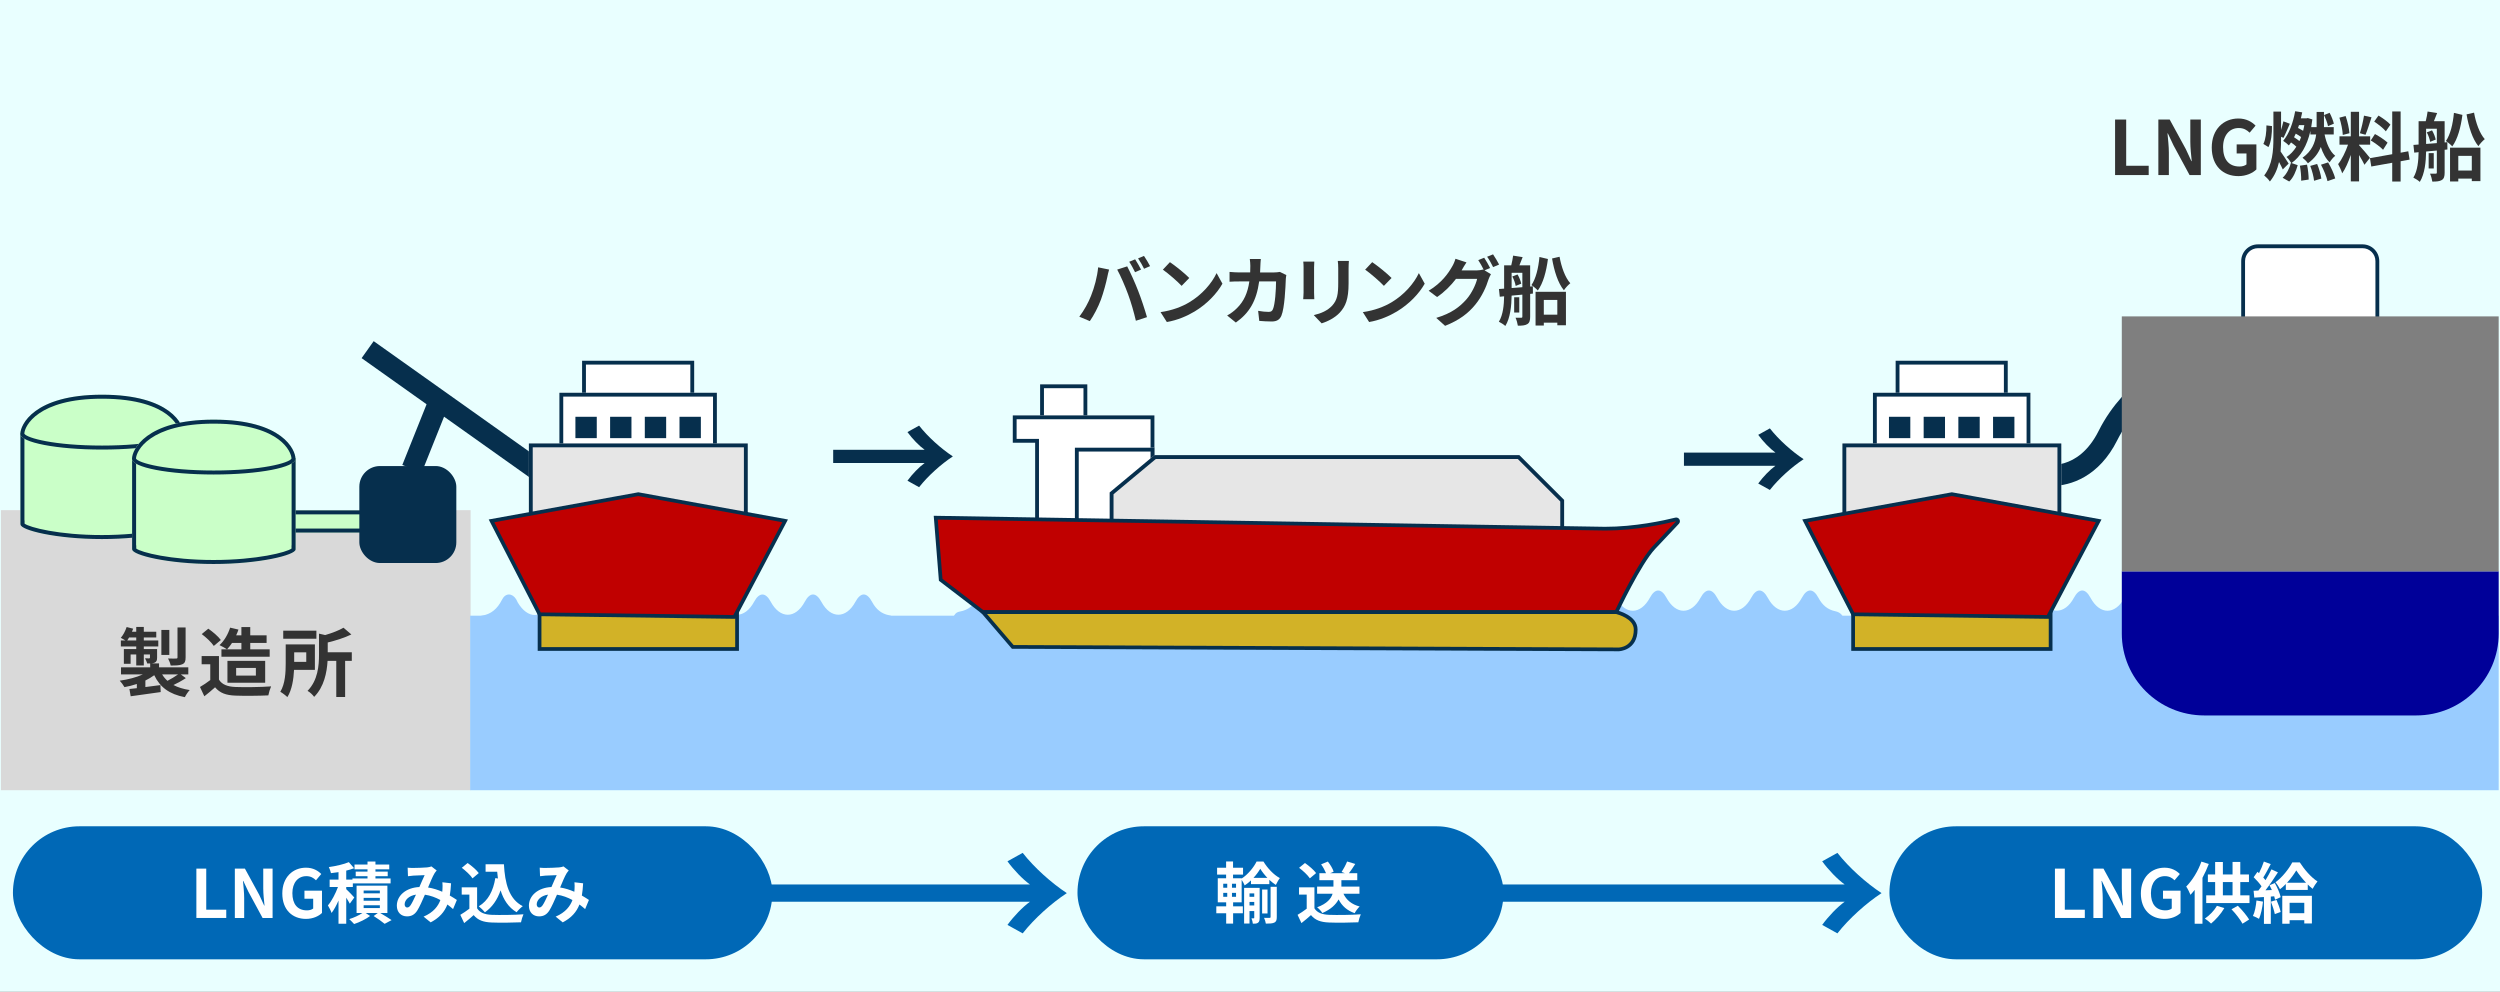 <?xml version="1.0" encoding="UTF-8"?>
<svg xmlns="http://www.w3.org/2000/svg" version="1.1" viewBox="0 0 600 238">
  <rect x="0" y="0" width="600" height="238" fill="#808080" stroke="none"/>
  <defs>
    <style>
      .cls-1 {
        fill: #009;
      }

      .cls-1, .cls-2, .cls-3, .cls-4, .cls-5, .cls-6, .cls-7, .cls-8, .cls-9, .cls-10, .cls-11, .cls-12, .cls-13 {
        stroke-width: 0px;
      }

      .cls-2 {
        fill: #333;
      }

      .cls-3 {
        fill: #9cf;
      }

      .cls-4, .cls-14 {
        fill: #c00000;
      }

      .cls-5, .cls-15 {
        fill: #d2b227;
      }

      .cls-6 {
        fill: #caffc8;
      }

      .cls-7 {
        fill: #e9ffff;
      }

      .cls-14, .cls-15 {
        stroke-width: .897px;
      }

      .cls-14, .cls-15, .cls-16 {
        stroke: #062f4d;
        stroke-miterlimit: 10;
      }

      .cls-8 {
        fill: #7f7f7f;
      }

      .cls-9 {
        fill: #d9d9d9;
      }

      .cls-10 {
        fill: #0068b6;
      }

      .cls-11 {
        fill: #fff;
      }

      .cls-17 {
        display: none;
      }

      .cls-12 {
        fill: #062f4d;
      }

      .cls-13 {
        fill: #e6e6e6;
      }

      .cls-16 {
        fill: none;
        stroke-width: 5px;
      }
    </style>
  </defs>
  <g id="txt" class="cls-17">
    <rect class="cls-7" y=".002" width="600" height="238.768"/>
    <rect class="cls-9" x=".222" y="122.438" width="112.72" height="67.215"/>
    <g>
      <path class="cls-2" d="M44.599,162.75c-.918.612-2.017,1.206-2.971,1.656,1.081.576,2.377.973,3.907,1.207-.414.414-.918,1.188-1.17,1.71-3.745-.72-5.996-2.412-7.346-5.275-.63.468-1.351.9-2.125,1.278v1.566c1.17-.144,2.395-.306,3.601-.468l.072,1.674c-2.539.36-5.221.721-7.202,1.009l-.306-1.747c.522-.054,1.135-.126,1.783-.197v-1.009c-.954.324-1.962.576-2.971.757-.252-.45-.756-1.152-1.134-1.549,1.98-.271,4.015-.792,5.563-1.513h-5.258v-1.692h7.004v-.918h-.72c-.09-.414-.342-.9-.522-1.242.415.018.847.018.973.018.162,0,.216-.054.216-.198v-.738h-1.477v2.629h-1.818v-2.629h-1.351v2.232h-1.62v-3.528h2.971v-.631h-3.691v-1.44h1.098c-.36-.216-.828-.485-1.116-.63.594-.685,1.098-1.656,1.404-2.593l1.566.396c-.09.252-.18.486-.288.738h1.026v-1.152h1.818v1.152h2.989v1.368h-2.989v.72h3.475v1.44h-3.475v.631h3.187v2.034c0,.685-.126,1.009-.594,1.225-.234.108-.522.162-.846.18h1.909v.937h7.022v1.692h-1.8l1.206.9ZM32.698,153.711v-.72h-1.71c-.144.252-.288.504-.45.72h2.161ZM40.638,157.187h-1.909v-5.996h1.909v5.996ZM38.91,161.85c.342.576.774,1.099,1.278,1.549.846-.433,1.836-1.026,2.557-1.549h-3.835ZM44.545,157.799c0,.918-.18,1.368-.828,1.639-.63.27-1.513.288-2.755.288-.09-.505-.378-1.225-.63-1.693.81.036,1.674.036,1.927.019.27,0,.342-.072.342-.307v-7.147h1.945v7.202Z"/>
      <path class="cls-2" d="M52.552,163.11c.738,1.206,2.089,1.692,3.961,1.765,2.106.09,6.158.036,8.552-.145-.234.504-.558,1.549-.666,2.161-2.161.107-5.78.144-7.922.054-2.215-.09-3.691-.594-4.861-1.999-.792.702-1.584,1.405-2.575,2.161l-1.044-2.232c.774-.45,1.674-1.045,2.467-1.657v-3.799h-2.071v-1.963h4.159v5.654ZM51.31,155.025c-.558-.864-1.836-2.053-2.899-2.845l1.584-1.296c1.081.756,2.395,1.872,3.007,2.719l-1.692,1.422ZM54.46,155.836c-.432-.324-1.296-.774-1.783-1.008,1.117-.991,2.035-2.575,2.557-4.195l1.999.468c-.162.468-.342.937-.558,1.387h1.26v-1.999h2.125v1.999h3.925v1.818h-3.925v1.53h4.664v1.782h-11.578v-1.782h1.314ZM55.685,154.306c-.378.576-.774,1.099-1.188,1.53h3.439v-1.53h-2.25ZM54.586,163.849v-5.24h9.057v5.24h-9.057ZM56.675,162.138h4.735v-1.836h-4.735v1.836Z"/>
      <path class="cls-2" d="M70.569,160.77c-.108,2.196-.486,4.771-1.603,6.536-.342-.36-1.224-1.026-1.692-1.278,1.188-1.927,1.296-4.735,1.296-6.807v-4.573h7.004v6.122h-5.005ZM75.935,153.297h-7.958v-1.944h7.958v1.944ZM70.605,156.557v2.286h2.899v-2.286h-2.899ZM84.434,158.608h-1.603v8.679h-2.125v-8.679h-2.089c-.162,2.755-.828,6.248-3.223,8.643-.288-.45-1.081-1.188-1.584-1.44,2.502-2.538,2.754-6.104,2.754-8.769v-4.969l1.477.342c1.675-.486,3.349-1.135,4.394-1.765l1.891,1.62c-1.639.793-3.728,1.459-5.672,1.927v2.341h5.78v2.07Z"/>
    </g>
    <g>
      <path class="cls-2" d="M263.556,64.158l2.629.541c-.162.522-.36,1.404-.432,1.8-.252,1.26-.918,3.745-1.53,5.419-.648,1.747-1.711,3.799-2.665,5.15l-2.521-1.062c1.134-1.477,2.196-3.421,2.809-5.005.81-2.017,1.495-4.556,1.71-6.842ZM268.129,64.699l2.395-.774c.738,1.386,1.98,4.159,2.646,5.906.648,1.621,1.603,4.501,2.107,6.284l-2.665.864c-.504-2.143-1.152-4.411-1.873-6.355-.684-1.891-1.854-4.556-2.611-5.924ZM273.855,64.699l-1.44.63c-.378-.738-.918-1.818-1.405-2.502l1.422-.594c.45.666,1.081,1.8,1.423,2.467ZM276.016,63.87l-1.44.63c-.36-.756-.955-1.801-1.44-2.485l1.422-.594c.468.685,1.134,1.819,1.458,2.449Z"/>
      <path class="cls-2" d="M285.427,72.549c3.061-1.818,5.419-4.573,6.554-7.004l1.404,2.539c-1.368,2.431-3.763,4.916-6.662,6.662-1.819,1.098-4.142,2.106-6.68,2.539l-1.512-2.376c2.809-.396,5.149-1.314,6.896-2.359ZM285.427,66.715l-1.837,1.891c-.936-1.009-3.187-2.971-4.501-3.89l1.692-1.8c1.26.846,3.601,2.719,4.646,3.799Z"/>
      <path class="cls-2" d="M308.721,66.013c-.054.306-.126.756-.126.954-.072,1.944-.288,6.968-1.062,8.805-.396.918-1.08,1.386-2.323,1.386-1.026,0-2.106-.072-2.989-.144l-.27-2.413c.882.162,1.818.252,2.521.252.576,0,.829-.198,1.026-.63.522-1.134.756-4.735.756-6.68h-4.051c-.666,4.753-2.376,7.58-5.6,9.867l-2.088-1.692c.756-.414,1.638-1.026,2.358-1.765,1.675-1.656,2.575-3.673,2.971-6.41h-2.377c-.612,0-1.603,0-2.376.072v-2.358c.756.072,1.692.126,2.376.126h2.575c.018-.504.036-1.026.036-1.566,0-.396-.054-1.225-.126-1.657h2.647c-.054.414-.09,1.17-.108,1.603-.018.558-.036,1.099-.072,1.621h3.385c.45,0,.918-.054,1.369-.126l1.548.756Z"/>
      <path class="cls-2" d="M315.432,62.79c-.036.396-.054.792-.054,1.368v6.086c0,.45.018,1.152.054,1.566h-2.665c.018-.342.09-1.044.09-1.584v-6.068c0-.342-.018-.972-.072-1.368h2.646ZM323.733,62.628c-.036.504-.072,1.081-.072,1.8v3.565c0,3.871-.756,5.527-2.088,7.004-1.188,1.314-3.061,2.197-4.375,2.611l-1.891-1.98c1.801-.414,3.313-1.099,4.411-2.269,1.225-1.35,1.458-2.701,1.458-5.509v-3.421c0-.72-.036-1.296-.108-1.8h2.665Z"/>
      <path class="cls-2" d="M333.973,72.549c3.061-1.818,5.419-4.573,6.554-7.004l1.404,2.539c-1.368,2.431-3.763,4.916-6.662,6.662-1.819,1.098-4.142,2.106-6.68,2.539l-1.513-2.376c2.809-.396,5.15-1.314,6.896-2.359ZM333.973,66.715l-1.837,1.891c-.936-1.009-3.187-2.971-4.501-3.89l1.692-1.8c1.26.846,3.601,2.719,4.646,3.799Z"/>
      <path class="cls-2" d="M356.295,64.878l1.53.937c-.198.342-.45.846-.594,1.278-.486,1.621-1.512,4.015-3.151,6.014-1.71,2.107-3.871,3.745-7.256,5.096l-2.125-1.909c3.673-1.098,5.671-2.665,7.256-4.465,1.225-1.386,2.269-3.565,2.557-4.897h-5.077c-1.188,1.566-2.755,3.151-4.538,4.357l-2.017-1.513c3.169-1.908,4.735-4.231,5.618-5.779.288-.45.648-1.279.811-1.891l2.646.864c-.432.63-.9,1.44-1.116,1.836l-.054.09h3.619c.558,0,1.17-.09,1.566-.216l.126.072c-.36-.72-.864-1.674-1.314-2.323l1.422-.576c.45.648,1.08,1.801,1.422,2.467l-1.333.558ZM358.33,61.043c.468.666,1.134,1.818,1.458,2.449l-1.44.612c-.36-.756-.937-1.801-1.44-2.485l1.422-.576Z"/>
      <path class="cls-2" d="M367.903,70.46l-.666.072v5.474c0,.9-.144,1.458-.684,1.783-.541.324-1.225.378-2.269.378-.072-.522-.306-1.404-.558-1.909.576.018,1.17.018,1.369,0,.198,0,.27-.072.27-.27v-5.275l-2.575.234c-.036,2.377-.306,5.366-1.513,7.292-.324-.324-1.116-.829-1.548-1.026,1.026-1.675,1.224-4.051,1.26-6.104l-1.044.108-.198-1.854,1.242-.09v-5.6h1.71c.18-.756.378-1.657.45-2.323l2.287.36c-.252.685-.522,1.369-.774,1.963h2.575v5.095l.648-.054.018,1.747ZM365.365,68.93v-3.457h-2.575v3.655l2.575-.198ZM364.212,65.869c.414.685.756,1.585.882,2.215l-1.333.54c-.09-.612-.414-1.566-.811-2.269l1.261-.486ZM364.626,75.016h-1.225v-3.673h1.225v3.673ZM371.504,62.16c-.396,3.025-1.134,5.78-2.431,7.562-.324-.378-1.062-1.008-1.53-1.296,1.062-1.531,1.674-4.069,1.926-6.752l2.035.486ZM368.534,70.028h7.292v8.03h-2.07v-.612h-3.241v.684h-1.98v-8.102ZM370.514,71.991v3.529h3.241v-3.529h-3.241ZM374.295,61.62c.432,2.449,1.332,4.987,2.575,6.356-.486.396-1.188,1.134-1.531,1.692-1.44-1.729-2.34-4.664-2.845-7.634l1.801-.414Z"/>
    </g>
    <g>
      <path class="cls-2" d="M507.619,28.691h2.665v11.092h5.402v2.232h-8.066v-13.324Z"/>
      <path class="cls-2" d="M518.005,28.691h2.719l3.871,7.094,1.333,2.881h.09c-.144-1.386-.342-3.151-.342-4.663v-5.312h2.521v13.324h-2.701l-3.854-7.13-1.35-2.863h-.09c.126,1.44.324,3.115.324,4.646v5.348h-2.521v-13.324Z"/>
      <path class="cls-2" d="M530.82,35.408c0-4.394,2.845-6.968,6.392-6.968,1.926,0,3.259.828,4.123,1.71l-1.422,1.693c-.648-.63-1.404-1.117-2.611-1.117-2.214,0-3.763,1.729-3.763,4.591,0,2.899,1.333,4.646,3.943,4.646.648,0,1.296-.18,1.674-.504v-2.629h-2.358v-2.179h4.735v6.014c-.9.882-2.467,1.603-4.321,1.603-3.637,0-6.392-2.413-6.392-6.86Z"/>
      <path class="cls-2" d="M543.205,34.543c.54-1.026.756-2.845.738-4.447l1.333.162c.018,1.782-.18,3.763-.847,5.042l-1.224-.756ZM547.868,40.665c-.216-.486-.541-1.134-.9-1.782-.378,1.674-1.044,3.277-2.197,4.681-.288-.468-.954-1.134-1.369-1.458,1.999-2.557,2.215-5.924,2.215-9.039v-6.284h1.836v4.411c.216-.72.432-1.458.558-2.07l1.549.576c-.522,1.134-1.062,2.521-1.531,3.385l-.576-.252v.234c0,1.081-.018,2.197-.108,3.295.54.756,1.657,2.467,1.927,2.899l-1.404,1.404ZM554.494,31.429c-.811,3.583-2.341,6.14-4.52,7.706l1.477.504c-.414,1.423-1.008,2.971-2.035,3.925l-1.584-.9c.972-.882,1.638-2.269,1.999-3.583l.054.018c-.271-.468-.756-1.116-1.117-1.422.9-.558,1.693-1.404,2.359-2.467-.342-.342-.811-.72-1.278-1.026-.162.252-.342.486-.522.72-.27-.288-.972-.864-1.368-1.098,1.422-1.674,2.376-4.321,2.881-7.112l1.692.27c-.09.486-.198.973-.324,1.44h1.333l.324-.072,1.098.324c-.072.648-.162,1.26-.27,1.854h1.296v-3.655h1.765v3.655h2.341v1.765h-2.197c.432,2.106,1.278,4.105,2.557,5.113-.45.342-1.044,1.062-1.333,1.566-.936-.864-1.638-2.179-2.125-3.691-.558,1.422-1.512,2.791-3.097,3.925-.27-.415-.9-1.044-1.296-1.333,2.25-1.584,3.025-3.619,3.277-5.582h-1.386v-.846ZM551.865,33.859c.144-.306.288-.63.396-.973-.36-.27-.828-.576-1.278-.81-.144.306-.27.594-.414.864.45.288.936.612,1.296.918ZM551.757,30.024c-.072.234-.162.468-.234.702.414.198.846.432,1.225.667.108-.432.216-.9.288-1.369h-1.279ZM553.684,39.513c.252,1.152.396,2.611.396,3.583l-1.8.271c.036-.955-.09-2.449-.306-3.601l1.71-.252ZM556.114,39.351c.468,1.117.882,2.557,1.008,3.511l-1.747.522c-.09-.954-.468-2.431-.918-3.565l1.656-.468ZM558.743,38.973c.72,1.207,1.458,2.809,1.71,3.853l-1.854.648c-.198-1.008-.882-2.683-1.566-3.943l1.71-.558ZM558.725,30.276c-.144-.738-.558-1.837-.954-2.665l1.333-.54c.45.828.846,1.891,1.026,2.611l-1.404.594Z"/>
      <path class="cls-2" d="M567.47,39.549c-.27-.576-.774-1.512-1.296-2.341v6.32h-1.98v-6.356c-.576,1.674-1.296,3.349-2.07,4.429-.18-.648-.648-1.621-.973-2.215.9-1.098,1.819-3.025,2.377-4.663h-2.053v-1.999h2.719v-5.888h1.98v5.888h2.665v1.999h-2.665v.126c.522.522,2.233,2.539,2.611,3.043l-1.314,1.656ZM562.267,32.383c-.036-1.099-.396-2.845-.81-4.141l1.495-.396c.468,1.296.828,3.007.918,4.124l-1.603.414ZM569.163,28.151c-.468,1.44-.99,3.151-1.44,4.195l-1.351-.378c.378-1.134.792-2.953.99-4.213l1.801.396ZM576.149,38.703v4.861h-2.017v-4.501l-5.023.9-.324-1.999,5.348-.954v-10.263h2.017v9.903l1.836-.342.324,1.999-2.161.396ZM569.991,32.167c1.044.558,2.376,1.44,3.025,2.071l-1.081,1.71c-.594-.648-1.908-1.621-2.953-2.232l1.008-1.549ZM572.602,31.519c-.558-.702-1.801-1.675-2.791-2.341l1.026-1.44c1.008.594,2.287,1.513,2.863,2.179l-1.098,1.603Z"/>
      <path class="cls-2" d="M587.379,35.876l-.666.072v5.474c0,.9-.144,1.458-.685,1.783-.54.324-1.224.378-2.269.378-.072-.522-.306-1.404-.558-1.909.576.018,1.17.018,1.369,0,.198,0,.27-.072.27-.27v-5.275l-2.575.234c-.036,2.377-.306,5.366-1.513,7.292-.324-.324-1.116-.829-1.548-1.026,1.026-1.675,1.224-4.051,1.26-6.104l-1.044.108-.198-1.854,1.242-.09v-5.6h1.71c.18-.756.378-1.657.45-2.323l2.287.36c-.252.685-.522,1.369-.774,1.963h2.575v5.095l.648-.054.018,1.747ZM584.84,34.345v-3.457h-2.575v3.655l2.575-.198ZM583.688,31.284c.414.685.756,1.585.882,2.215l-1.333.54c-.09-.612-.414-1.566-.81-2.269l1.26-.486ZM584.102,40.431h-1.225v-3.673h1.225v3.673ZM590.98,27.575c-.396,3.025-1.134,5.78-2.431,7.562-.324-.378-1.062-1.008-1.53-1.296,1.062-1.531,1.674-4.069,1.926-6.752l2.035.486ZM588.009,35.444h7.292v8.03h-2.071v-.612h-3.241v.684h-1.98v-8.102ZM589.99,37.406v3.529h3.241v-3.529h-3.241ZM593.771,27.035c.432,2.449,1.333,4.987,2.575,6.356-.486.396-1.188,1.134-1.53,1.692-1.44-1.729-2.341-4.664-2.845-7.634l1.801-.414Z"/>
    </g>
    <path class="cls-3" d="M207.368,149.425c-4.691,4.286-7.983,4.287-12.237-.01-1.689,1.925-3.658,3.2-6.058,3.196-2.362-.004-4.325-1.169-6.078-3.232-1.722,1.987-3.7,3.239-6.1,3.231-2.36-.008-4.319-1.188-6.06-3.226-1.737,1.993-3.716,3.246-6.118,3.224-2.353-.021-4.324-1.172-6.028-3.241-1.761,2.031-3.748,3.26-6.15,3.242-2.355-.018-4.31-1.212-5.962-3.155-4.872,4.254-8.036,4.258-12.225-.04-1.686,1.907-3.648,3.199-6.043,3.197-2.362-.003-4.334-1.144-5.8-2.883-1.797.958-3.455,1.873-5.137,2.716-.373.187-.833.17-1.25.152-1.126-.049-1.978-1.006-2.015-2.295-.04-1.377.537-2.382,1.621-2.56,2.131-.349,3.647-1.603,4.767-3.842.821-1.642,2.445-1.595,3.387-.065.151.246.248.542.397.791,2.36,3.938,5.816,4.039,7.952-.103,1.116-2.164,3.065-2.267,4.254.032,2.135,4.129,5.63,4.022,7.943.03,1.46-2.521,2.74-2.56,4.142-.006,2.177,3.967,5.901,3.922,8.075-.098,1.29-2.385,2.749-2.408,4.012-.063,2.25,4.176,5.942,4.156,8.199-.046,1.215-2.262,2.722-2.253,3.946.023,2.254,4.191,5.945,4.191,8.199,0,1.224-2.277,2.731-2.286,3.947-.023,2.258,4.204,5.948,4.225,8.199.047,1.264-2.347,2.721-2.324,4.012.063,2.209,4.086,5.918,4.068,8.134-.039,1.272-2.357,2.749-2.362,4.008.018.953,1.802,2.287,2.837,4.004,3.186,1.427.29,2.19,1.302,2.077,2.717-.119,1.488-1.121,2.377-2.576,2.22-2.097-.225-3.879-1.315-5.438-3.157Z"/>
    <path class="cls-3" d="M321.932,148.469c-4.691,4.286-7.983,4.287-12.237-.01-1.689,1.925-3.658,3.2-6.058,3.196-2.362-.004-4.325-1.169-6.078-3.232-1.722,1.987-3.7,3.239-6.1,3.231-2.36-.008-4.319-1.188-6.06-3.226-1.737,1.993-3.716,3.246-6.118,3.224-2.353-.021-4.324-1.172-6.028-3.241-1.761,2.031-3.748,3.26-6.15,3.242-2.355-.018-4.31-1.212-5.962-3.155-4.872,4.254-8.036,4.258-12.225-.04-1.686,1.907-3.648,3.199-6.043,3.197-2.362-.003-4.334-1.144-5.8-2.883-1.797.958-3.455,1.873-5.137,2.716-.373.187-.833.17-1.25.152-1.126-.049-1.978-1.006-2.015-2.295-.04-1.377.537-2.382,1.621-2.56,2.131-.349,3.647-1.603,4.767-3.842.821-1.642,2.445-1.595,3.387-.065.151.246.248.542.397.791,2.36,3.938,5.816,4.039,7.952-.103,1.116-2.164,3.065-2.267,4.254.032,2.135,4.129,5.63,4.022,7.943.03,1.46-2.521,2.74-2.56,4.142-.006,2.177,3.967,5.901,3.922,8.075-.098,1.29-2.385,2.749-2.408,4.012-.063,2.25,4.176,5.942,4.156,8.199-.046,1.215-2.262,2.722-2.253,3.946.023,2.254,4.191,5.945,4.191,8.199,0,1.224-2.277,2.731-2.286,3.947-.023,2.258,4.204,5.948,4.225,8.199.047,1.264-2.347,2.721-2.324,4.012.063,2.209,4.086,5.918,4.068,8.134-.039,1.272-2.357,2.749-2.362,4.008.018.953,1.802,2.287,2.837,4.004,3.186,1.427.29,2.19,1.302,2.077,2.717-.119,1.488-1.121,2.377-2.576,2.22-2.097-.225-3.879-1.315-5.438-3.157Z"/>
    <path class="cls-3" d="M434.51,148.469c-4.691,4.286-7.983,4.287-12.237-.01-1.689,1.925-3.658,3.2-6.058,3.196-2.362-.004-4.325-1.169-6.078-3.232-1.722,1.987-3.7,3.239-6.1,3.231-2.36-.008-4.319-1.188-6.06-3.226-1.737,1.993-3.716,3.246-6.118,3.224-2.353-.021-4.324-1.172-6.028-3.241-1.761,2.031-3.748,3.26-6.15,3.242-2.355-.018-4.31-1.212-5.962-3.155-4.872,4.254-8.036,4.258-12.225-.04-1.686,1.907-3.648,3.199-6.043,3.197-2.362-.003-4.334-1.144-5.8-2.883-1.797.958-3.455,1.873-5.137,2.716-.373.187-.833.17-1.25.152-1.126-.049-1.978-1.006-2.015-2.295-.04-1.377.537-2.382,1.621-2.56,2.131-.349,3.647-1.603,4.767-3.842.821-1.642,2.445-1.595,3.387-.065.151.246.248.542.397.791,2.36,3.938,5.816,4.039,7.952-.103,1.116-2.164,3.065-2.267,4.254.032,2.135,4.129,5.63,4.022,7.943.03,1.46-2.521,2.74-2.56,4.142-.006,2.177,3.967,5.901,3.922,8.075-.098,1.29-2.385,2.749-2.408,4.012-.063,2.25,4.176,5.942,4.156,8.199-.046,1.215-2.262,2.722-2.253,3.946.023,2.254,4.191,5.945,4.191,8.199,0,1.224-2.277,2.731-2.286,3.947-.023,2.258,4.204,5.948,4.225,8.199.047,1.264-2.347,2.721-2.324,4.012.063,2.209,4.086,5.918,4.068,8.134-.039,1.272-2.357,2.749-2.362,4.008.018.953,1.802,2.287,2.837,4.004,3.186,1.427.29,2.19,1.302,2.077,2.717-.119,1.488-1.121,2.377-2.576,2.22-2.097-.225-3.879-1.315-5.438-3.157Z"/>
    <path class="cls-3" d="M548.428,148.469c-4.691,4.286-7.983,4.287-12.237-.01-1.689,1.925-3.658,3.2-6.058,3.196-2.362-.004-4.325-1.169-6.078-3.232-1.722,1.987-3.7,3.239-6.1,3.231-2.36-.008-4.319-1.188-6.06-3.226-1.737,1.993-3.716,3.246-6.118,3.224-2.353-.021-4.324-1.172-6.028-3.241-1.761,2.031-3.748,3.26-6.15,3.242-2.355-.018-4.31-1.212-5.962-3.155-4.872,4.254-8.036,4.258-12.225-.04-1.686,1.907-3.648,3.199-6.043,3.197-2.362-.003-4.334-1.144-5.8-2.883-1.797.958-3.455,1.873-5.137,2.716-.373.187-.833.17-1.25.152-1.126-.049-1.978-1.006-2.015-2.295-.04-1.377.537-2.382,1.621-2.56,2.131-.349,3.647-1.603,4.767-3.842.821-1.642,2.445-1.595,3.387-.065.151.246.248.542.397.791,2.36,3.938,5.816,4.039,7.952-.103,1.116-2.164,3.065-2.267,4.254.032,2.135,4.129,5.63,4.022,7.943.03,1.46-2.521,2.74-2.56,4.142-.006,2.177,3.967,5.901,3.922,8.075-.098,1.29-2.385,2.749-2.408,4.012-.063,2.25,4.176,5.942,4.156,8.199-.046,1.215-2.262,2.722-2.253,3.946.023,2.254,4.191,5.945,4.191,8.199,0,1.224-2.277,2.731-2.286,3.947-.023,2.258,4.204,5.948,4.225,8.199.047,1.264-2.347,2.721-2.324,4.012.063,2.209,4.086,5.918,4.068,8.134-.039,1.272-2.357,2.749-2.362,4.008.018.953,1.802,2.287,2.837,4.004,3.186,1.427.29,2.19,1.302,2.077,2.717-.119,1.488-1.121,2.377-2.576,2.22-2.097-.225-3.879-1.315-5.438-3.157Z"/>
    <rect class="cls-3" x="112.843" y="147.764" width="486.84" height="41.889"/>
    <line class="cls-16" x1="134.126" y1="116.505" x2="88.235" y2="83.916"/>
    <line class="cls-16" x1="105.527" y1="95.887" x2="98.876" y2="112.514"/>
    <path class="cls-12" d="M199.963,107.954h21.954c-1.336-.963-2.981-2.67-4.13-4.254l2.795-1.553c2.142,2.733,5.31,5.559,8.104,7.391-2.794,1.832-5.962,4.658-8.104,7.39l-2.795-1.553c1.149-1.584,2.795-3.292,4.13-4.254h-21.954v-3.167Z"/>
    <path class="cls-12" d="M404.148,108.619h21.954c-1.336-.963-2.981-2.67-4.13-4.254l2.795-1.553c2.142,2.733,5.31,5.559,8.104,7.391-2.794,1.832-5.962,4.658-8.104,7.39l-2.795-1.553c1.149-1.584,2.795-3.292,4.13-4.254h-21.954v-3.167Z"/>
    <path class="cls-10" d="M168.489,212.277h78.701c-1.746-1.258-3.896-3.49-5.399-5.561l3.653-2.03c2.8,3.572,6.941,7.266,10.593,9.661-3.652,2.394-7.793,6.088-10.593,9.66l-3.653-2.03c1.502-2.07,3.653-4.303,5.399-5.561h-78.701v-4.14Z"/>
    <path class="cls-10" d="M344.021,212.277h98.703c-1.746-1.258-3.896-3.49-5.399-5.561l3.653-2.03c2.8,3.572,6.941,7.266,10.593,9.661-3.652,2.394-7.793,6.088-10.593,9.66l-3.653-2.03c1.502-2.07,3.653-4.303,5.399-5.561h-98.703v-4.14Z"/>
    <path class="cls-16" d="M489.945,113.844s9.976,2.66,15.962-9.311,17.957-17.292,17.957-17.292"/>
    <g>
      <path class="cls-11" d="M541.909,59.104h25.097c1.964,0,3.558,1.594,3.558,3.558v13.91c0,1.964-1.594,3.558-3.558,3.558h-25.097c-1.964,0-3.559-1.595-3.559-3.559v-13.909c0-1.964,1.595-3.559,3.559-3.559Z"/>
      <path class="cls-12" d="M567.006,59.564c1.708,0,3.098,1.39,3.098,3.098v13.909c0,1.708-1.39,3.098-3.098,3.098h-25.097c-1.708,0-3.098-1.39-3.098-3.098v-13.909c0-1.708,1.39-3.098,3.098-3.098h25.097M567.006,58.643h-25.097c-2.22,0-4.019,1.799-4.019,4.019v13.909c0,2.22,1.799,4.019,4.019,4.019h25.097c2.22,0,4.019-1.799,4.019-4.019v-13.909c0-2.22-1.799-4.019-4.019-4.019h0Z"/>
    </g>
    <g>
      <path class="cls-1" d="M509.232,152.058c0,10.851,8.862,19.648,19.794,19.648h50.864c10.932,0,19.794-8.797,19.794-19.648v-14.936h-90.451v14.936Z"/>
      <rect class="cls-8" x="509.232" y="75.935" width="90.451" height="61.188"/>
    </g>
    <rect class="cls-10" x="3.105" y="198.31" width="182.257" height="31.924" rx="15.962" ry="15.962"/>
    <g>
      <path class="cls-11" d="M47.13,208.467h2.369v9.86h4.802v1.984h-7.171v-11.845Z"/>
      <path class="cls-11" d="M56.362,208.467h2.417l3.441,6.307,1.185,2.562h.08c-.128-1.232-.304-2.802-.304-4.146v-4.722h2.241v11.845h-2.401l-3.425-6.338-1.201-2.546h-.08c.112,1.281.288,2.77.288,4.13v4.754h-2.241v-11.845Z"/>
      <path class="cls-11" d="M67.753,214.438c0-3.905,2.529-6.194,5.683-6.194,1.712,0,2.897.736,3.665,1.521l-1.264,1.505c-.576-.561-1.249-.993-2.321-.993-1.969,0-3.345,1.537-3.345,4.082,0,2.577,1.185,4.13,3.505,4.13.576,0,1.153-.16,1.489-.448v-2.337h-2.097v-1.938h4.209v5.347c-.8.784-2.193,1.425-3.841,1.425-3.233,0-5.683-2.146-5.683-6.099Z"/>
      <path class="cls-11" d="M83.947,216.887c-.176-.368-.512-.913-.849-1.441v6.243h-1.856v-5.555c-.497,1.152-1.073,2.209-1.665,2.978-.176-.544-.576-1.328-.88-1.809.913-1.057,1.825-2.833,2.417-4.418h-2v-1.776h2.129v-1.793c-.625.096-1.233.176-1.809.24-.08-.4-.32-1.057-.512-1.457,1.713-.24,3.602-.672,4.802-1.185l1.264,1.457c-.576.224-1.216.416-1.889.576v2.161h1.489v-.272h3.617v-.544h-2.833v-1.104h2.833v-.545h-3.121v-1.152h3.121v-.72h1.905v.72h3.313v1.152h-3.313v.545h2.945v1.104h-2.945v.544h3.634v1.185h-9.06v.864h-1.585v.512c.512.48,1.665,1.665,1.937,2.001l-1.088,1.489ZM91.262,219.127c.976.576,2.081,1.249,2.721,1.697l-1.665.896c-.592-.496-1.697-1.281-2.641-1.873l.993-.721h-2.913l1.072.705c-.977.752-2.561,1.521-3.842,1.937-.288-.336-.816-.849-1.168-1.185,1.089-.32,2.353-.912,3.153-1.457h-1.393v-6.562h7.395v6.562h-1.712ZM87.276,214.405h3.89v-.672h-3.89v.672ZM87.276,216.182h3.89v-.688h-3.89v.688ZM87.276,217.942h3.89v-.672h-3.89v.672Z"/>
      <path class="cls-11" d="M108.735,218.183c-.417-.368-.88-.752-1.361-1.104-.704,1.793-1.905,3.186-4.018,4.29l-1.697-1.377c2.401-1.024,3.505-2.545,4.034-3.985-1.121-.608-2.369-1.088-3.713-1.28-.592,1.36-1.281,2.929-1.841,3.81-.624.96-1.376,1.393-2.465,1.393-1.393,0-2.433-.961-2.433-2.562,0-2.448,2.225-4.337,5.41-4.481.448-1.024.896-2.097,1.265-2.85-.625.017-1.985.064-2.705.112-.336.017-.896.08-1.297.145l-.08-2.049c.416.048.96.063,1.312.063.896,0,2.593-.063,3.329-.128.384-.032.8-.128,1.072-.24l1.265.993c-.224.239-.4.447-.528.672-.416.672-.992,2.049-1.552,3.394,1.232.191,2.385.576,3.409,1.024.016-.192.032-.368.048-.545.032-.607.048-1.216-.016-1.729l2.081.24c-.064,1.057-.144,2.049-.304,2.945.656.368,1.232.752,1.697,1.057l-.912,2.192ZM99.835,214.71c-1.761.271-2.721,1.344-2.721,2.337,0,.447.272.752.592.752s.544-.145.833-.544c.4-.593.848-1.569,1.296-2.545Z"/>
      <path class="cls-11" d="M114.507,217.991c.656,1.072,1.857,1.504,3.521,1.568,1.873.08,5.474.032,7.603-.128-.208.448-.496,1.376-.592,1.921-1.92.096-5.138.128-7.042.048-1.969-.08-3.282-.528-4.322-1.777-.705.625-1.409,1.249-2.273,1.921l-.929-1.984c.672-.4,1.473-.929,2.177-1.473v-3.377h-1.841v-1.745h3.697v5.026ZM113.402,210.804c-.496-.769-1.632-1.824-2.577-2.529l1.408-1.152c.96.673,2.129,1.665,2.673,2.417l-1.505,1.265ZM119.501,210.836c-.064-.528-.128-1.072-.176-1.616h-2.785v-1.793h4.402c.24,4.529,1.201,8.387,4.53,10.052-.448.32-1.136.992-1.488,1.457-1.969-1.169-3.137-3.01-3.842-5.25-.8,2.288-2.017,4.049-3.761,5.266-.288-.368-1.024-1.104-1.473-1.44,2.241-1.329,3.473-3.714,3.969-6.771l.625.096Z"/>
      <path class="cls-11" d="M140.431,218.183c-.417-.368-.88-.752-1.361-1.104-.704,1.793-1.905,3.186-4.018,4.29l-1.697-1.377c2.401-1.024,3.505-2.545,4.034-3.985-1.121-.608-2.369-1.088-3.713-1.28-.592,1.36-1.281,2.929-1.841,3.81-.624.96-1.376,1.393-2.465,1.393-1.393,0-2.433-.961-2.433-2.562,0-2.448,2.225-4.337,5.41-4.481.448-1.024.896-2.097,1.265-2.85-.625.017-1.985.064-2.705.112-.336.017-.896.08-1.297.145l-.08-2.049c.416.048.96.063,1.312.063.896,0,2.593-.063,3.329-.128.384-.032.8-.128,1.072-.24l1.265.993c-.224.239-.4.447-.528.672-.416.672-.992,2.049-1.552,3.394,1.232.191,2.385.576,3.409,1.024.016-.192.032-.368.048-.545.032-.607.048-1.216-.016-1.729l2.081.24c-.064,1.057-.144,2.049-.304,2.945.656.368,1.232.752,1.697,1.057l-.912,2.192ZM131.531,214.71c-1.761.271-2.721,1.344-2.721,2.337,0,.447.272.752.592.752s.544-.145.833-.544c.4-.593.848-1.569,1.296-2.545Z"/>
    </g>
    <rect class="cls-10" x="258.595" y="198.31" width="102.249" height="31.924" rx="15.962" ry="15.962"/>
    <g>
      <path class="cls-11" d="M295.946,217.526h2.337v1.665h-2.337v2.48h-1.665v-2.48h-2.369v-1.665h2.369v-.96h-2.017v-5.778h2.001v-.881h-2.161v-1.648h2.161v-1.505h1.665v1.505h2.401v1.648h-2.401v.881h2.065v.063c1.488-.96,2.897-2.673,3.585-4.081h1.648c.977,1.601,2.465,3.201,3.938,3.97-.352.448-.704,1.104-.96,1.648-.528-.336-1.056-.769-1.568-1.232v1.04h-4.402v-.896c-.48.448-.992.864-1.521,1.201-.144-.4-.448-.944-.72-1.345v5.41h-2.049v.96ZM293.577,213.061h.96v-.96h-.96v.96ZM293.577,215.237h.96v-.944h-.96v.944ZM296.65,212.101h-.977v.96h.977v-.96ZM296.65,214.293h-.977v.944h.977v-.944ZM302.316,220.264c0,.576-.064.944-.384,1.185-.32.24-.72.24-1.249.24-.032-.368-.176-.929-.336-1.297h.544c.096,0,.128-.032.128-.16v-1.568h-1.136v2.978h-1.296v-8.548h3.729v7.171ZM299.883,214.421v.816h1.136v-.816h-1.136ZM301.02,217.318v-.849h-1.136v.849h1.136ZM304.173,210.691c-.672-.704-1.28-1.488-1.712-2.192-.4.704-.96,1.473-1.633,2.192h3.345ZM304.205,219.224h-1.296v-5.73h1.296v5.73ZM304.941,212.837h1.488v7.251c0,.72-.128,1.104-.576,1.328-.464.225-1.104.256-2.049.256-.064-.416-.24-.992-.432-1.393.576.017,1.152.017,1.329.017.176-.017.24-.064.24-.225v-7.234Z"/>
      <path class="cls-11" d="M315.465,217.991c.656,1.072,1.857,1.504,3.521,1.568,1.873.08,5.474.032,7.603-.128-.208.448-.496,1.376-.592,1.921-1.921.096-5.138.128-7.043.048-1.969-.08-3.281-.528-4.321-1.777-.705.625-1.409,1.249-2.289,1.921l-.928-1.984c.688-.4,1.488-.929,2.193-1.473v-3.377h-1.841v-1.745h3.697v5.026ZM314.361,210.804c-.496-.769-1.632-1.824-2.577-2.529l1.409-1.152c.96.673,2.129,1.665,2.673,2.417l-1.505,1.265ZM322.428,214.501c.704,1.505,1.985,2.562,3.89,3.058-.4.368-.944,1.104-1.201,1.601-1.809-.624-3.041-1.729-3.857-3.297-.64,1.2-1.809,2.368-3.89,3.265-.24-.399-.832-1.056-1.265-1.376,2.433-.896,3.362-2.097,3.714-3.25h-3.714v-1.712h3.922v-1.537h-3.377v-1.681h1.601c-.256-.64-.704-1.473-1.185-2.129l1.617-.672c.592.736,1.185,1.729,1.393,2.433l-.848.368h3.569l-.816-.288c.464-.704,1.024-1.761,1.329-2.529l1.953.593c-.512.816-1.056,1.616-1.521,2.225h2.001v1.681h-3.81v1.537h4.338v1.712h-3.842Z"/>
    </g>
    <rect class="cls-10" x="453.464" y="198.31" width="142.253" height="31.924" rx="15.962" ry="15.962"/>
    <g>
      <path class="cls-11" d="M493.184,208.467h2.369v9.86h4.802v1.984h-7.171v-11.845Z"/>
      <path class="cls-11" d="M502.416,208.467h2.417l3.441,6.307,1.185,2.562h.08c-.128-1.232-.304-2.802-.304-4.146v-4.722h2.241v11.845h-2.401l-3.425-6.338-1.201-2.546h-.08c.112,1.281.288,2.77.288,4.13v4.754h-2.241v-11.845Z"/>
      <path class="cls-11" d="M513.807,214.438c0-3.905,2.529-6.194,5.683-6.194,1.712,0,2.897.736,3.665,1.521l-1.264,1.505c-.576-.561-1.249-.993-2.321-.993-1.969,0-3.345,1.537-3.345,4.082,0,2.577,1.185,4.13,3.505,4.13.576,0,1.153-.16,1.489-.448v-2.337h-2.097v-1.938h4.209v5.347c-.8.784-2.193,1.425-3.841,1.425-3.233,0-5.683-2.146-5.683-6.099Z"/>
      <path class="cls-11" d="M530.113,207.347c-.416,1.104-.944,2.241-1.521,3.329v11.013h-1.873v-8.115c-.336.432-.672.816-1.008,1.185-.176-.48-.688-1.521-1.024-1.985,1.441-1.44,2.849-3.697,3.649-5.986l1.777.561ZM533.842,217.942c-.8,1.393-2.081,2.802-3.185,3.714-.352-.353-1.073-.944-1.489-1.2,1.121-.753,2.241-1.921,2.897-3.058l1.777.544ZM539.877,214.886v1.856h-10.388v-1.856h2.145v-3.186h-1.745v-1.824h1.745v-2.993h1.857v2.993h2.321v-3.01h1.857v3.01h2.081v1.824h-2.081v3.186h2.209ZM533.49,214.886h2.321v-3.186h-2.321v3.186ZM537.076,217.383c1.041,1.008,2.145,2.369,2.721,3.297l-1.601,1.009c-.512-.961-1.633-2.434-2.641-3.458l1.521-.848Z"/>
      <path class="cls-11" d="M543.12,216.391c-.16,1.504-.496,3.104-.96,4.129-.336-.208-1.041-.544-1.457-.688.464-.945.72-2.369.848-3.714l1.569.272ZM545.953,211.925c.608,1.088,1.232,2.48,1.409,3.393l-1.345.608c-.048-.24-.112-.512-.208-.816l-.816.064v6.547h-1.648v-6.435l-2.321.144-.16-1.648,1.152-.048c.24-.305.496-.656.752-1.024-.464-.688-1.232-1.537-1.889-2.177l.912-1.297c.112.096.24.208.368.32.448-.881.896-1.938,1.168-2.785l1.649.608c-.576,1.088-1.217,2.337-1.793,3.217.192.225.384.433.544.641.544-.896,1.056-1.809,1.424-2.594l1.553.721c-.88,1.393-1.985,3.009-2.993,4.306l1.537-.063c-.176-.4-.368-.801-.56-1.153l1.264-.527ZM546.369,215.99c.4.912.816,2.081.992,2.881l-1.409.513c-.144-.801-.56-2.033-.928-2.978l1.345-.416ZM551.955,206.979c1.073,1.681,2.689,3.585,4.242,4.562-.4.48-.848,1.185-1.168,1.777-.384-.305-.784-.656-1.168-1.041v1.312h-5.266v-1.425c-.448.465-.912.881-1.393,1.249-.24-.496-.72-1.249-1.088-1.665,1.617-1.168,3.25-3.265,4.034-4.77h1.809ZM547.746,214.998h7.107v6.626h-1.825v-.784h-3.521v.849h-1.761v-6.69ZM553.46,211.86c-.913-.977-1.777-2.064-2.353-2.961-.544.896-1.312,1.984-2.225,2.961h4.578ZM549.506,216.679v2.497h3.521v-2.497h-3.521Z"/>
    </g>
    <g>
      <rect class="cls-6" x="61.445" y="122.969" width="30.302" height="4.364"/>
      <path class="cls-12" d="M91.269,123.447v3.407h-29.345v-3.407h29.345M92.226,122.49h-31.259v5.321h31.259v-5.321h0Z"/>
    </g>
    <g>
      <g>
        <g>
          <path class="cls-6" d="M24.44,128.893c-10.928,0-18.515-2.087-19.027-3.028v-.466h-.03v-20.956h38.28v20.956l-.012.496c-.46.891-8.152,2.999-19.21,2.999Z"/>
          <path class="cls-12" d="M43.184,104.921v19.999h-.03l.014.742c-1.156.894-8.324,2.752-18.728,2.752-10.326,0-17.421-1.857-18.546-2.748l.008-.746h-.04v-19.999h37.322M44.141,103.964H4.905v21.913h.03s-.004.006-.004.009c0,1.335,8.442,3.485,19.509,3.485s19.693-2.15,19.693-3.485c0-.003-.004-.006-.004-.009h.012v-21.913h0Z"/>
        </g>
        <g>
          <path class="cls-6" d="M24.498,107.417c-11.858,0-19.14-1.92-19.14-3.297,0-.089.823-8.909,19.14-8.909,15.624,0,19.14,6.598,19.14,8.909,0,1.377-7.281,3.297-19.14,3.297Z"/>
          <path class="cls-12" d="M24.498,95.688c8.607,0,13.161,2.026,15.466,3.725,2.486,1.833,3.173,3.827,3.195,4.665-.553,1.038-7.181,2.86-18.661,2.86s-18.108-1.821-18.661-2.86c.047-1.839,3.282-8.39,18.661-8.39M24.498,94.731c-16.436,0-19.618,7.302-19.618,9.388s8.783,3.776,19.618,3.776,19.618-1.691,19.618-3.776-3.019-9.388-19.618-9.388h0Z"/>
        </g>
      </g>
      <g>
        <g>
          <path class="cls-6" d="M51.242,134.878c-10.896,0-18.471-2.074-19.022-3.02l.059-.475h-.094v-20.956h38.279v20.956l-.012.496c-.46.891-8.151,2.998-19.21,2.998Z"/>
          <path class="cls-12" d="M69.986,110.907v19.999h-.03l.014.742c-1.156.894-8.324,2.752-18.728,2.752-10.326,0-17.421-1.857-18.546-2.748l.008-.746h-.04v-19.999h37.322M70.943,109.95H31.707v21.913h.03s-.004.006-.004.009c0,1.335,8.442,3.485,19.509,3.485s19.693-2.15,19.693-3.485c0-.003-.004-.006-.004-.009h.012v-21.913h0Z"/>
        </g>
        <g>
          <path class="cls-6" d="M51.299,113.402c-11.858,0-19.14-1.92-19.14-3.297,0-.089.823-8.91,19.14-8.91,15.624,0,19.14,6.598,19.14,8.91,0,1.377-7.281,3.297-19.14,3.297Z"/>
          <path class="cls-12" d="M51.299,101.674c8.607,0,13.161,2.026,15.466,3.725,2.486,1.833,3.173,3.827,3.195,4.665-.553,1.038-7.181,2.86-18.661,2.86s-18.108-1.821-18.661-2.86c.047-1.839,3.282-8.39,18.661-8.39M51.299,100.717c-16.436,0-19.618,7.302-19.618,9.388s8.783,3.776,19.618,3.776,19.618-1.691,19.618-3.776-3.019-9.388-19.618-9.388h0Z"/>
        </g>
      </g>
    </g>
    <rect class="cls-12" x="86.24" y="111.849" width="23.278" height="23.278" rx="4.961" ry="4.961"/>
    <g>
      <g>
        <rect class="cls-11" x="140.161" y="87.037" width="25.981" height="12.53"/>
        <path class="cls-12" d="M165.682,87.498v11.608h-25.06v-11.608h25.06M166.604,86.576h-26.903v13.452h26.903v-13.452h0Z"/>
      </g>
      <rect class="cls-15" x="129.494" y="146.788" width="47.401" height="8.968"/>
      <g>
        <rect class="cls-11" x="134.717" y="94.724" width="36.871" height="15.092"/>
        <path class="cls-12" d="M171.127,95.184v14.17h-35.949v-14.17h35.949M172.048,94.263h-37.793v16.014h37.793v-16.014h0Z"/>
      </g>
      <g>
        <rect class="cls-12" x="138.099" y="100.028" width="5.124" height="5.124"/>
        <rect class="cls-12" x="146.426" y="100.028" width="5.124" height="5.124"/>
        <rect class="cls-12" x="154.753" y="100.028" width="5.124" height="5.124"/>
        <rect class="cls-12" x="163.081" y="100.028" width="5.124" height="5.124"/>
      </g>
      <g>
        <rect class="cls-13" x="127.393" y="106.894" width="51.604" height="24.701"/>
        <path class="cls-12" d="M178.536,107.355v23.779h-50.682v-23.779h50.682M179.457,106.433h-52.525v25.622h52.525v-25.622h0Z"/>
      </g>
      <polygon class="cls-14" points="153.195 118.604 117.964 125.009 129.494 147.429 176.255 148.069 188.425 125.009 153.195 118.604"/>
    </g>
    <g>
      <g>
        <rect class="cls-11" x="455.414" y="87.037" width="25.981" height="12.53"/>
        <path class="cls-12" d="M480.934,87.498v11.608h-25.06v-11.608h25.06M481.856,86.576h-26.903v13.452h26.903v-13.452h0Z"/>
      </g>
      <rect class="cls-15" x="444.746" y="146.788" width="47.401" height="8.968"/>
      <g>
        <rect class="cls-11" x="449.969" y="94.724" width="36.871" height="15.092"/>
        <path class="cls-12" d="M486.379,95.184v14.17h-35.949v-14.17h35.949M487.3,94.263h-37.793v16.014h37.793v-16.014h0Z"/>
      </g>
      <g>
        <rect class="cls-12" x="453.351" y="100.028" width="5.124" height="5.124"/>
        <rect class="cls-12" x="461.678" y="100.028" width="5.124" height="5.124"/>
        <rect class="cls-12" x="470.006" y="100.028" width="5.124" height="5.124"/>
        <rect class="cls-12" x="478.333" y="100.028" width="5.124" height="5.124"/>
      </g>
      <g>
        <rect class="cls-13" x="442.645" y="106.894" width="51.604" height="24.701"/>
        <path class="cls-12" d="M493.788,107.355v23.779h-50.682v-23.779h50.682M494.71,106.433h-52.525v25.622h52.525v-25.622h0Z"/>
      </g>
      <polygon class="cls-14" points="468.447 118.604 433.216 125.009 444.746 147.429 491.507 148.069 503.677 125.009 468.447 118.604"/>
    </g>
    <g>
      <g>
        <rect class="cls-11" x="250.087" y="92.705" width="10.409" height="9.813"/>
        <path class="cls-12" d="M260.035,93.166v8.891h-9.488v-8.891h9.488M260.957,92.244h-11.331v10.735h11.331v-10.735h0Z"/>
      </g>
      <g>
        <polygon class="cls-11" points="248.894 125.476 248.894 105.795 243.527 105.795 243.527 100.157 276.598 100.157 276.598 125.476 248.894 125.476"/>
        <path class="cls-12" d="M276.137,100.618v24.397h-26.783v-19.68h-5.367v-4.717h32.15M277.059,99.659v.038h-33.993v6.56h5.367v19.68h28.626v-26.278h0Z"/>
      </g>
      <g>
        <rect class="cls-11" x="258.436" y="107.91" width="18.162" height="18.162"/>
        <path class="cls-12" d="M276.137,108.371v17.241h-17.241v-17.241h17.241M277.059,107.449h-19.084v19.084h19.084v-19.084h0Z"/>
      </g>
      <g>
        <polygon class="cls-13" points="266.785 127.268 266.785 118.4 277.226 109.699 364.462 109.699 374.927 120.164 374.927 127.858 266.785 127.268"/>
        <path class="cls-12" d="M364.271,110.16l10.195,10.195v7.041l-107.22-.586v-8.194l10.147-8.456h86.878M364.653,109.238h-87.594l-10.735,8.946v9.542l109.063.596v-8.349l-10.735-10.735h0Z"/>
      </g>
      <path class="cls-14" d="M224.578,124.245l1.193,14.909,10.138,7.753h152.002s5.51-11.774,9.033-15.504c2.771-2.934,4.621-4.899,5.665-6.008.301-.32-.002-.831-.428-.725-2.942.731-9.873,2.234-17.015,2.214l-160.587-2.638Z"/>
      <path class="cls-15" d="M235.909,146.907l7.157,8.349,145.442.596s4.053-.07,4.053-4.771c0-3.106-4.65-4.175-4.65-4.175h-152.002Z"/>
    </g>
  </g>
  <g id="ol">
    <rect class="cls-7" y=".002" width="600" height="238.768"/>
    <rect class="cls-9" x=".222" y="122.438" width="112.72" height="67.215"/>
    <g>
      <path class="cls-2" d="M44.599,162.75c-.918.612-2.017,1.206-2.971,1.656,1.081.576,2.377.973,3.907,1.207-.414.414-.918,1.188-1.17,1.71-3.745-.72-5.996-2.412-7.346-5.275-.63.468-1.351.9-2.125,1.278v1.566c1.17-.144,2.395-.306,3.601-.468l.072,1.674c-2.539.36-5.221.721-7.202,1.009l-.306-1.747c.522-.054,1.135-.126,1.783-.197v-1.009c-.954.324-1.962.576-2.971.757-.252-.45-.756-1.152-1.134-1.549,1.98-.271,4.015-.792,5.563-1.513h-5.258v-1.692h7.004v-.918h-.72c-.09-.414-.342-.9-.522-1.242.415.018.847.018.973.018.162,0,.216-.054.216-.198v-.738h-1.477v2.629h-1.818v-2.629h-1.351v2.232h-1.62v-3.528h2.971v-.631h-3.691v-1.44h1.098c-.36-.216-.828-.485-1.116-.63.594-.685,1.098-1.656,1.404-2.593l1.566.396c-.09.252-.18.486-.288.738h1.026v-1.152h1.818v1.152h2.989v1.368h-2.989v.72h3.475v1.44h-3.475v.631h3.187v2.034c0,.685-.126,1.009-.594,1.225-.234.108-.522.162-.846.18h1.909v.937h7.022v1.692h-1.8l1.206.9ZM32.698,153.711v-.72h-1.71c-.144.252-.288.504-.45.72h2.161ZM40.638,157.187h-1.909v-5.996h1.909v5.996ZM38.91,161.85c.342.576.774,1.099,1.278,1.549.846-.433,1.836-1.026,2.557-1.549h-3.835ZM44.545,157.799c0,.918-.18,1.368-.828,1.639-.63.27-1.513.288-2.755.288-.09-.505-.378-1.225-.63-1.693.81.036,1.674.036,1.927.019.27,0,.342-.072.342-.307v-7.147h1.945v7.202Z"/>
      <path class="cls-2" d="M52.552,163.11c.738,1.206,2.089,1.692,3.961,1.765,2.106.09,6.158.036,8.552-.145-.234.504-.558,1.549-.666,2.161-2.161.107-5.78.144-7.922.054-2.215-.09-3.691-.594-4.861-1.999-.792.702-1.584,1.405-2.575,2.161l-1.044-2.232c.774-.45,1.674-1.045,2.467-1.657v-3.799h-2.071v-1.963h4.159v5.654ZM51.31,155.025c-.558-.864-1.836-2.053-2.899-2.845l1.584-1.296c1.081.756,2.395,1.872,3.007,2.719l-1.692,1.422ZM54.46,155.836c-.432-.324-1.296-.774-1.783-1.008,1.117-.991,2.035-2.575,2.557-4.195l1.999.468c-.162.468-.342.937-.558,1.387h1.26v-1.999h2.125v1.999h3.925v1.818h-3.925v1.53h4.664v1.782h-11.578v-1.782h1.314ZM55.685,154.306c-.378.576-.774,1.099-1.188,1.53h3.439v-1.53h-2.25ZM54.586,163.849v-5.24h9.057v5.24h-9.057ZM56.675,162.138h4.735v-1.836h-4.735v1.836Z"/>
      <path class="cls-2" d="M70.569,160.77c-.108,2.196-.486,4.771-1.603,6.536-.342-.36-1.224-1.026-1.692-1.278,1.188-1.927,1.296-4.735,1.296-6.807v-4.573h7.004v6.122h-5.005ZM75.935,153.297h-7.958v-1.944h7.958v1.944ZM70.605,156.557v2.286h2.899v-2.286h-2.899ZM84.434,158.608h-1.603v8.679h-2.125v-8.679h-2.089c-.162,2.755-.828,6.248-3.223,8.643-.288-.45-1.081-1.188-1.584-1.44,2.502-2.538,2.754-6.104,2.754-8.769v-4.969l1.477.342c1.675-.486,3.349-1.135,4.394-1.765l1.891,1.62c-1.639.793-3.728,1.459-5.672,1.927v2.341h5.78v2.07Z"/>
    </g>
    <g>
      <path class="cls-2" d="M263.556,64.158l2.629.541c-.162.522-.36,1.404-.432,1.8-.252,1.26-.918,3.745-1.53,5.419-.648,1.747-1.711,3.799-2.665,5.15l-2.521-1.062c1.134-1.477,2.196-3.421,2.809-5.005.81-2.017,1.495-4.556,1.71-6.842ZM268.129,64.699l2.395-.774c.738,1.386,1.98,4.159,2.646,5.906.648,1.621,1.603,4.501,2.107,6.284l-2.665.864c-.504-2.143-1.152-4.411-1.873-6.355-.684-1.891-1.854-4.556-2.611-5.924ZM273.855,64.699l-1.44.63c-.378-.738-.918-1.818-1.405-2.502l1.422-.594c.45.666,1.081,1.8,1.423,2.467ZM276.016,63.87l-1.44.63c-.36-.756-.955-1.801-1.44-2.485l1.422-.594c.468.685,1.134,1.819,1.458,2.449Z"/>
      <path class="cls-2" d="M285.427,72.549c3.061-1.818,5.419-4.573,6.554-7.004l1.404,2.539c-1.368,2.431-3.763,4.916-6.662,6.662-1.819,1.098-4.142,2.106-6.68,2.539l-1.512-2.376c2.809-.396,5.149-1.314,6.896-2.359ZM285.427,66.715l-1.837,1.891c-.936-1.009-3.187-2.971-4.501-3.89l1.692-1.8c1.26.846,3.601,2.719,4.646,3.799Z"/>
      <path class="cls-2" d="M308.721,66.013c-.054.306-.126.756-.126.954-.072,1.944-.288,6.968-1.062,8.805-.396.918-1.08,1.386-2.323,1.386-1.026,0-2.106-.072-2.989-.144l-.27-2.413c.882.162,1.818.252,2.521.252.576,0,.829-.198,1.026-.63.522-1.134.756-4.735.756-6.68h-4.051c-.666,4.753-2.376,7.58-5.6,9.867l-2.088-1.692c.756-.414,1.638-1.026,2.358-1.765,1.675-1.656,2.575-3.673,2.971-6.41h-2.377c-.612,0-1.603,0-2.376.072v-2.358c.756.072,1.692.126,2.376.126h2.575c.018-.504.036-1.026.036-1.566,0-.396-.054-1.225-.126-1.657h2.647c-.054.414-.09,1.17-.108,1.603-.018.558-.036,1.099-.072,1.621h3.385c.45,0,.918-.054,1.369-.126l1.548.756Z"/>
      <path class="cls-2" d="M315.432,62.79c-.036.396-.054.792-.054,1.368v6.086c0,.45.018,1.152.054,1.566h-2.665c.018-.342.09-1.044.09-1.584v-6.068c0-.342-.018-.972-.072-1.368h2.646ZM323.733,62.628c-.036.504-.072,1.081-.072,1.8v3.565c0,3.871-.756,5.527-2.088,7.004-1.188,1.314-3.061,2.197-4.375,2.611l-1.891-1.98c1.801-.414,3.313-1.099,4.411-2.269,1.225-1.35,1.458-2.701,1.458-5.509v-3.421c0-.72-.036-1.296-.108-1.8h2.665Z"/>
      <path class="cls-2" d="M333.973,72.549c3.061-1.818,5.419-4.573,6.554-7.004l1.404,2.539c-1.368,2.431-3.763,4.916-6.662,6.662-1.819,1.098-4.142,2.106-6.68,2.539l-1.513-2.376c2.809-.396,5.15-1.314,6.896-2.359ZM333.973,66.715l-1.837,1.891c-.936-1.009-3.187-2.971-4.501-3.89l1.692-1.8c1.26.846,3.601,2.719,4.646,3.799Z"/>
      <path class="cls-2" d="M356.295,64.878l1.53.937c-.198.342-.45.846-.594,1.278-.486,1.621-1.512,4.015-3.151,6.014-1.71,2.107-3.871,3.745-7.256,5.096l-2.125-1.909c3.673-1.098,5.671-2.665,7.256-4.465,1.225-1.386,2.269-3.565,2.557-4.897h-5.077c-1.188,1.566-2.755,3.151-4.538,4.357l-2.017-1.513c3.169-1.908,4.735-4.231,5.618-5.779.288-.45.648-1.279.811-1.891l2.646.864c-.432.63-.9,1.44-1.116,1.836l-.054.09h3.619c.558,0,1.17-.09,1.566-.216l.126.072c-.36-.72-.864-1.674-1.314-2.323l1.422-.576c.45.648,1.08,1.801,1.422,2.467l-1.333.558ZM358.33,61.043c.468.666,1.134,1.818,1.458,2.449l-1.44.612c-.36-.756-.937-1.801-1.44-2.485l1.422-.576Z"/>
      <path class="cls-2" d="M367.903,70.46l-.666.072v5.474c0,.9-.144,1.458-.684,1.783-.541.324-1.225.378-2.269.378-.072-.522-.306-1.404-.558-1.909.576.018,1.17.018,1.369,0,.198,0,.27-.072.27-.27v-5.275l-2.575.234c-.036,2.377-.306,5.366-1.513,7.292-.324-.324-1.116-.829-1.548-1.026,1.026-1.675,1.224-4.051,1.26-6.104l-1.044.108-.198-1.854,1.242-.09v-5.6h1.71c.18-.756.378-1.657.45-2.323l2.287.36c-.252.685-.522,1.369-.774,1.963h2.575v5.095l.648-.054.018,1.747ZM365.365,68.93v-3.457h-2.575v3.655l2.575-.198ZM364.212,65.869c.414.685.756,1.585.882,2.215l-1.333.54c-.09-.612-.414-1.566-.811-2.269l1.261-.486ZM364.626,75.016h-1.225v-3.673h1.225v3.673ZM371.504,62.16c-.396,3.025-1.134,5.78-2.431,7.562-.324-.378-1.062-1.008-1.53-1.296,1.062-1.531,1.674-4.069,1.926-6.752l2.035.486ZM368.534,70.028h7.292v8.03h-2.07v-.612h-3.241v.684h-1.98v-8.102ZM370.514,71.991v3.529h3.241v-3.529h-3.241ZM374.295,61.62c.432,2.449,1.332,4.987,2.575,6.356-.486.396-1.188,1.134-1.531,1.692-1.44-1.729-2.34-4.664-2.845-7.634l1.801-.414Z"/>
    </g>
    <g>
      <path class="cls-2" d="M507.619,28.691h2.665v11.092h5.402v2.232h-8.066v-13.324Z"/>
      <path class="cls-2" d="M518.005,28.691h2.719l3.871,7.094,1.333,2.881h.09c-.144-1.386-.342-3.151-.342-4.663v-5.312h2.521v13.324h-2.701l-3.854-7.13-1.35-2.863h-.09c.126,1.44.324,3.115.324,4.646v5.348h-2.521v-13.324Z"/>
      <path class="cls-2" d="M530.82,35.408c0-4.394,2.845-6.968,6.392-6.968,1.926,0,3.259.828,4.123,1.71l-1.422,1.693c-.648-.63-1.404-1.117-2.611-1.117-2.214,0-3.763,1.729-3.763,4.591,0,2.899,1.333,4.646,3.943,4.646.648,0,1.296-.18,1.674-.504v-2.629h-2.358v-2.179h4.735v6.014c-.9.882-2.467,1.603-4.321,1.603-3.637,0-6.392-2.413-6.392-6.86Z"/>
      <path class="cls-2" d="M543.205,34.543c.54-1.026.756-2.845.738-4.447l1.333.162c.018,1.782-.18,3.763-.847,5.042l-1.224-.756ZM547.868,40.665c-.216-.486-.541-1.134-.9-1.782-.378,1.674-1.044,3.277-2.197,4.681-.288-.468-.954-1.134-1.369-1.458,1.999-2.557,2.215-5.924,2.215-9.039v-6.284h1.836v4.411c.216-.72.432-1.458.558-2.07l1.549.576c-.522,1.134-1.062,2.521-1.531,3.385l-.576-.252v.234c0,1.081-.018,2.197-.108,3.295.54.756,1.657,2.467,1.927,2.899l-1.404,1.404ZM554.494,31.429c-.811,3.583-2.341,6.14-4.52,7.706l1.477.504c-.414,1.423-1.008,2.971-2.035,3.925l-1.584-.9c.972-.882,1.638-2.269,1.999-3.583l.054.018c-.271-.468-.756-1.116-1.117-1.422.9-.558,1.693-1.404,2.359-2.467-.342-.342-.811-.72-1.278-1.026-.162.252-.342.486-.522.72-.27-.288-.972-.864-1.368-1.098,1.422-1.674,2.376-4.321,2.881-7.112l1.692.27c-.09.486-.198.973-.324,1.44h1.333l.324-.072,1.098.324c-.072.648-.162,1.26-.27,1.854h1.296v-3.655h1.765v3.655h2.341v1.765h-2.197c.432,2.106,1.278,4.105,2.557,5.113-.45.342-1.044,1.062-1.333,1.566-.936-.864-1.638-2.179-2.125-3.691-.558,1.422-1.512,2.791-3.097,3.925-.27-.415-.9-1.044-1.296-1.333,2.25-1.584,3.025-3.619,3.277-5.582h-1.386v-.846ZM551.865,33.859c.144-.306.288-.63.396-.973-.36-.27-.828-.576-1.278-.81-.144.306-.27.594-.414.864.45.288.936.612,1.296.918ZM551.757,30.024c-.072.234-.162.468-.234.702.414.198.846.432,1.225.667.108-.432.216-.9.288-1.369h-1.279ZM553.684,39.513c.252,1.152.396,2.611.396,3.583l-1.8.271c.036-.955-.09-2.449-.306-3.601l1.71-.252ZM556.114,39.351c.468,1.117.882,2.557,1.008,3.511l-1.747.522c-.09-.954-.468-2.431-.918-3.565l1.656-.468ZM558.743,38.973c.72,1.207,1.458,2.809,1.71,3.853l-1.854.648c-.198-1.008-.882-2.683-1.566-3.943l1.71-.558ZM558.725,30.276c-.144-.738-.558-1.837-.954-2.665l1.333-.54c.45.828.846,1.891,1.026,2.611l-1.404.594Z"/>
      <path class="cls-2" d="M567.47,39.549c-.27-.576-.774-1.512-1.296-2.341v6.32h-1.98v-6.356c-.576,1.674-1.296,3.349-2.07,4.429-.18-.648-.648-1.621-.973-2.215.9-1.098,1.819-3.025,2.377-4.663h-2.053v-1.999h2.719v-5.888h1.98v5.888h2.665v1.999h-2.665v.126c.522.522,2.233,2.539,2.611,3.043l-1.314,1.656ZM562.267,32.383c-.036-1.099-.396-2.845-.81-4.141l1.495-.396c.468,1.296.828,3.007.918,4.124l-1.603.414ZM569.163,28.151c-.468,1.44-.99,3.151-1.44,4.195l-1.351-.378c.378-1.134.792-2.953.99-4.213l1.801.396ZM576.149,38.703v4.861h-2.017v-4.501l-5.023.9-.324-1.999,5.348-.954v-10.263h2.017v9.903l1.836-.342.324,1.999-2.161.396ZM569.991,32.167c1.044.558,2.376,1.44,3.025,2.071l-1.081,1.71c-.594-.648-1.908-1.621-2.953-2.232l1.008-1.549ZM572.602,31.519c-.558-.702-1.801-1.675-2.791-2.341l1.026-1.44c1.008.594,2.287,1.513,2.863,2.179l-1.098,1.603Z"/>
      <path class="cls-2" d="M587.379,35.876l-.666.072v5.474c0,.9-.144,1.458-.685,1.783-.54.324-1.224.378-2.269.378-.072-.522-.306-1.404-.558-1.909.576.018,1.17.018,1.369,0,.198,0,.27-.072.27-.27v-5.275l-2.575.234c-.036,2.377-.306,5.366-1.513,7.292-.324-.324-1.116-.829-1.548-1.026,1.026-1.675,1.224-4.051,1.26-6.104l-1.044.108-.198-1.854,1.242-.09v-5.6h1.71c.18-.756.378-1.657.45-2.323l2.287.36c-.252.685-.522,1.369-.774,1.963h2.575v5.095l.648-.054.018,1.747ZM584.84,34.345v-3.457h-2.575v3.655l2.575-.198ZM583.688,31.284c.414.685.756,1.585.882,2.215l-1.333.54c-.09-.612-.414-1.566-.81-2.269l1.26-.486ZM584.102,40.431h-1.225v-3.673h1.225v3.673ZM590.98,27.575c-.396,3.025-1.134,5.78-2.431,7.562-.324-.378-1.062-1.008-1.53-1.296,1.062-1.531,1.674-4.069,1.926-6.752l2.035.486ZM588.009,35.444h7.292v8.03h-2.071v-.612h-3.241v.684h-1.98v-8.102ZM589.99,37.406v3.529h3.241v-3.529h-3.241ZM593.771,27.035c.432,2.449,1.333,4.987,2.575,6.356-.486.396-1.188,1.134-1.53,1.692-1.44-1.729-2.341-4.664-2.845-7.634l1.801-.414Z"/>
    </g>
    <path class="cls-3" d="M207.368,149.425c-4.691,4.286-7.983,4.287-12.237-.01-1.689,1.925-3.658,3.2-6.058,3.196-2.362-.004-4.325-1.169-6.078-3.232-1.722,1.987-3.7,3.239-6.1,3.231-2.36-.008-4.319-1.188-6.06-3.226-1.737,1.993-3.716,3.246-6.118,3.224-2.353-.021-4.324-1.172-6.028-3.241-1.761,2.031-3.748,3.26-6.15,3.242-2.355-.018-4.31-1.212-5.962-3.155-4.872,4.254-8.036,4.258-12.225-.04-1.686,1.907-3.648,3.199-6.043,3.197-2.362-.003-4.334-1.144-5.8-2.883-1.797.958-3.455,1.873-5.137,2.716-.373.187-.833.17-1.25.152-1.126-.049-1.978-1.006-2.015-2.295-.04-1.377.537-2.382,1.621-2.56,2.131-.349,3.647-1.603,4.767-3.842.821-1.642,2.445-1.595,3.387-.065.151.246.248.542.397.791,2.36,3.938,5.816,4.039,7.952-.103,1.116-2.164,3.065-2.267,4.254.032,2.135,4.129,5.63,4.022,7.943.03,1.46-2.521,2.74-2.56,4.142-.006,2.177,3.967,5.901,3.922,8.075-.098,1.29-2.385,2.749-2.408,4.012-.063,2.25,4.176,5.942,4.156,8.199-.046,1.215-2.262,2.722-2.253,3.946.023,2.254,4.191,5.945,4.191,8.199,0,1.224-2.277,2.731-2.286,3.947-.023,2.258,4.204,5.948,4.225,8.199.047,1.264-2.347,2.721-2.324,4.012.063,2.209,4.086,5.918,4.068,8.134-.039,1.272-2.357,2.749-2.362,4.008.018.953,1.802,2.287,2.837,4.004,3.186,1.427.29,2.19,1.302,2.077,2.717-.119,1.488-1.121,2.377-2.576,2.22-2.097-.225-3.879-1.315-5.438-3.157Z"/>
    <path class="cls-3" d="M321.932,148.469c-4.691,4.286-7.983,4.287-12.237-.01-1.689,1.925-3.658,3.2-6.058,3.196-2.362-.004-4.325-1.169-6.078-3.232-1.722,1.987-3.7,3.239-6.1,3.231-2.36-.008-4.319-1.188-6.06-3.226-1.737,1.993-3.716,3.246-6.118,3.224-2.353-.021-4.324-1.172-6.028-3.241-1.761,2.031-3.748,3.26-6.15,3.242-2.355-.018-4.31-1.212-5.962-3.155-4.872,4.254-8.036,4.258-12.225-.04-1.686,1.907-3.648,3.199-6.043,3.197-2.362-.003-4.334-1.144-5.8-2.883-1.797.958-3.455,1.873-5.137,2.716-.373.187-.833.17-1.25.152-1.126-.049-1.978-1.006-2.015-2.295-.04-1.377.537-2.382,1.621-2.56,2.131-.349,3.647-1.603,4.767-3.842.821-1.642,2.445-1.595,3.387-.065.151.246.248.542.397.791,2.36,3.938,5.816,4.039,7.952-.103,1.116-2.164,3.065-2.267,4.254.032,2.135,4.129,5.63,4.022,7.943.03,1.46-2.521,2.74-2.56,4.142-.006,2.177,3.967,5.901,3.922,8.075-.098,1.29-2.385,2.749-2.408,4.012-.063,2.25,4.176,5.942,4.156,8.199-.046,1.215-2.262,2.722-2.253,3.946.023,2.254,4.191,5.945,4.191,8.199,0,1.224-2.277,2.731-2.286,3.947-.023,2.258,4.204,5.948,4.225,8.199.047,1.264-2.347,2.721-2.324,4.012.063,2.209,4.086,5.918,4.068,8.134-.039,1.272-2.357,2.749-2.362,4.008.018.953,1.802,2.287,2.837,4.004,3.186,1.427.29,2.19,1.302,2.077,2.717-.119,1.488-1.121,2.377-2.576,2.22-2.097-.225-3.879-1.315-5.438-3.157Z"/>
    <path class="cls-3" d="M434.51,148.469c-4.691,4.286-7.983,4.287-12.237-.01-1.689,1.925-3.658,3.2-6.058,3.196-2.362-.004-4.325-1.169-6.078-3.232-1.722,1.987-3.7,3.239-6.1,3.231-2.36-.008-4.319-1.188-6.06-3.226-1.737,1.993-3.716,3.246-6.118,3.224-2.353-.021-4.324-1.172-6.028-3.241-1.761,2.031-3.748,3.26-6.15,3.242-2.355-.018-4.31-1.212-5.962-3.155-4.872,4.254-8.036,4.258-12.225-.04-1.686,1.907-3.648,3.199-6.043,3.197-2.362-.003-4.334-1.144-5.8-2.883-1.797.958-3.455,1.873-5.137,2.716-.373.187-.833.17-1.25.152-1.126-.049-1.978-1.006-2.015-2.295-.04-1.377.537-2.382,1.621-2.56,2.131-.349,3.647-1.603,4.767-3.842.821-1.642,2.445-1.595,3.387-.065.151.246.248.542.397.791,2.36,3.938,5.816,4.039,7.952-.103,1.116-2.164,3.065-2.267,4.254.032,2.135,4.129,5.63,4.022,7.943.03,1.46-2.521,2.74-2.56,4.142-.006,2.177,3.967,5.901,3.922,8.075-.098,1.29-2.385,2.749-2.408,4.012-.063,2.25,4.176,5.942,4.156,8.199-.046,1.215-2.262,2.722-2.253,3.946.023,2.254,4.191,5.945,4.191,8.199,0,1.224-2.277,2.731-2.286,3.947-.023,2.258,4.204,5.948,4.225,8.199.047,1.264-2.347,2.721-2.324,4.012.063,2.209,4.086,5.918,4.068,8.134-.039,1.272-2.357,2.749-2.362,4.008.018.953,1.802,2.287,2.837,4.004,3.186,1.427.29,2.19,1.302,2.077,2.717-.119,1.488-1.121,2.377-2.576,2.22-2.097-.225-3.879-1.315-5.438-3.157Z"/>
    <path class="cls-3" d="M548.428,148.469c-4.691,4.286-7.983,4.287-12.237-.01-1.689,1.925-3.658,3.2-6.058,3.196-2.362-.004-4.325-1.169-6.078-3.232-1.722,1.987-3.7,3.239-6.1,3.231-2.36-.008-4.319-1.188-6.06-3.226-1.737,1.993-3.716,3.246-6.118,3.224-2.353-.021-4.324-1.172-6.028-3.241-1.761,2.031-3.748,3.26-6.15,3.242-2.355-.018-4.31-1.212-5.962-3.155-4.872,4.254-8.036,4.258-12.225-.04-1.686,1.907-3.648,3.199-6.043,3.197-2.362-.003-4.334-1.144-5.8-2.883-1.797.958-3.455,1.873-5.137,2.716-.373.187-.833.17-1.25.152-1.126-.049-1.978-1.006-2.015-2.295-.04-1.377.537-2.382,1.621-2.56,2.131-.349,3.647-1.603,4.767-3.842.821-1.642,2.445-1.595,3.387-.065.151.246.248.542.397.791,2.36,3.938,5.816,4.039,7.952-.103,1.116-2.164,3.065-2.267,4.254.032,2.135,4.129,5.63,4.022,7.943.03,1.46-2.521,2.74-2.56,4.142-.006,2.177,3.967,5.901,3.922,8.075-.098,1.29-2.385,2.749-2.408,4.012-.063,2.25,4.176,5.942,4.156,8.199-.046,1.215-2.262,2.722-2.253,3.946.023,2.254,4.191,5.945,4.191,8.199,0,1.224-2.277,2.731-2.286,3.947-.023,2.258,4.204,5.948,4.225,8.199.047,1.264-2.347,2.721-2.324,4.012.063,2.209,4.086,5.918,4.068,8.134-.039,1.272-2.357,2.749-2.362,4.008.018.953,1.802,2.287,2.837,4.004,3.186,1.427.29,2.19,1.302,2.077,2.717-.119,1.488-1.121,2.377-2.576,2.22-2.097-.225-3.879-1.315-5.438-3.157Z"/>
    <rect class="cls-3" x="112.843" y="147.764" width="486.84" height="41.889"/>
    <rect class="cls-12" x="108.681" y="72.067" width="4.999" height="56.286" transform="translate(-34.897 132.837) rotate(-54.62)"/>
    <rect class="cls-12" x="93.248" y="101.701" width="17.908" height="5" transform="translate(-32.507 160.384) rotate(-68.194)"/>
    <path class="cls-12" d="M199.963,107.954h21.954c-1.336-.963-2.981-2.67-4.13-4.254l2.795-1.553c2.142,2.733,5.31,5.559,8.104,7.391-2.794,1.832-5.962,4.658-8.104,7.39l-2.795-1.553c1.149-1.584,2.795-3.292,4.13-4.254h-21.954v-3.167Z"/>
    <path class="cls-12" d="M404.148,108.619h21.954c-1.336-.963-2.981-2.67-4.13-4.254l2.795-1.553c2.142,2.733,5.31,5.559,8.104,7.391-2.794,1.832-5.962,4.658-8.104,7.39l-2.795-1.553c1.149-1.584,2.795-3.292,4.13-4.254h-21.954v-3.167Z"/>
    <path class="cls-10" d="M168.489,212.277h78.701c-1.746-1.258-3.896-3.49-5.399-5.561l3.653-2.03c2.8,3.572,6.941,7.266,10.593,9.661-3.652,2.394-7.793,6.088-10.593,9.66l-3.653-2.03c1.502-2.07,3.653-4.303,5.399-5.561h-78.701v-4.14Z"/>
    <path class="cls-10" d="M344.021,212.277h98.703c-1.746-1.258-3.896-3.49-5.399-5.561l3.653-2.03c2.8,3.572,6.941,7.266,10.593,9.661-3.652,2.394-7.793,6.088-10.593,9.66l-3.653-2.03c1.502-2.07,3.653-4.303,5.399-5.561h-98.703v-4.14Z"/>
    <path class="cls-12" d="M492.355,116.627c-1.178,0-2.221-.145-3.054-.367l1.288-4.831-.644,2.416.623-2.421c.331.083,8.153,1.891,13.103-8.008,6.314-12.628,18.655-18.226,19.177-18.458l2.031,4.569c-.108.048-11.245,5.143-16.737,16.125-4.354,8.709-11.129,10.976-15.788,10.976Z"/>
    <g>
      <rect class="cls-11" x="537.89" y="58.643" width="33.136" height="21.948" rx="4.019" ry="4.019"/>
      <path class="cls-12" d="M567.006,59.564c1.708,0,3.098,1.39,3.098,3.098v13.909c0,1.708-1.39,3.098-3.098,3.098h-25.097c-1.708,0-3.098-1.39-3.098-3.098v-13.909c0-1.708,1.39-3.098,3.098-3.098h25.097M567.006,58.643h-25.097c-2.22,0-4.019,1.799-4.019,4.019v13.909c0,2.22,1.799,4.019,4.019,4.019h25.097c2.22,0,4.019-1.799,4.019-4.019v-13.909c0-2.22-1.799-4.019-4.019-4.019h0Z"/>
    </g>
    <g>
      <path class="cls-1" d="M509.232,152.058c0,10.851,8.862,19.648,19.794,19.648h50.864c10.932,0,19.794-8.797,19.794-19.648v-14.936h-90.451v14.936Z"/>
      <rect class="cls-8" x="509.232" y="75.935" width="90.451" height="61.188"/>
    </g>
    <rect class="cls-10" x="3.105" y="198.31" width="182.257" height="31.924" rx="15.962" ry="15.962"/>
    <g>
      <path class="cls-11" d="M47.13,208.467h2.369v9.86h4.802v1.984h-7.171v-11.845Z"/>
      <path class="cls-11" d="M56.362,208.467h2.417l3.441,6.307,1.185,2.562h.08c-.128-1.232-.304-2.802-.304-4.146v-4.722h2.241v11.845h-2.401l-3.425-6.338-1.201-2.546h-.08c.112,1.281.288,2.77.288,4.13v4.754h-2.241v-11.845Z"/>
      <path class="cls-11" d="M67.753,214.438c0-3.905,2.529-6.194,5.683-6.194,1.712,0,2.897.736,3.665,1.521l-1.264,1.505c-.576-.561-1.249-.993-2.321-.993-1.969,0-3.345,1.537-3.345,4.082,0,2.577,1.185,4.13,3.505,4.13.576,0,1.153-.16,1.489-.448v-2.337h-2.097v-1.938h4.209v5.347c-.8.784-2.193,1.425-3.841,1.425-3.233,0-5.683-2.146-5.683-6.099Z"/>
      <path class="cls-11" d="M83.947,216.887c-.176-.368-.512-.913-.849-1.441v6.243h-1.856v-5.555c-.497,1.152-1.073,2.209-1.665,2.978-.176-.544-.576-1.328-.88-1.809.913-1.057,1.825-2.833,2.417-4.418h-2v-1.776h2.129v-1.793c-.625.096-1.233.176-1.809.24-.08-.4-.32-1.057-.512-1.457,1.713-.24,3.602-.672,4.802-1.185l1.264,1.457c-.576.224-1.216.416-1.889.576v2.161h1.489v-.272h3.617v-.544h-2.833v-1.104h2.833v-.545h-3.121v-1.152h3.121v-.72h1.905v.72h3.313v1.152h-3.313v.545h2.945v1.104h-2.945v.544h3.634v1.185h-9.06v.864h-1.585v.512c.512.48,1.665,1.665,1.937,2.001l-1.088,1.489ZM91.262,219.127c.976.576,2.081,1.249,2.721,1.697l-1.665.896c-.592-.496-1.697-1.281-2.641-1.873l.993-.721h-2.913l1.072.705c-.977.752-2.561,1.521-3.842,1.937-.288-.336-.816-.849-1.168-1.185,1.089-.32,2.353-.912,3.153-1.457h-1.393v-6.562h7.395v6.562h-1.712ZM87.276,214.405h3.89v-.672h-3.89v.672ZM87.276,216.182h3.89v-.688h-3.89v.688ZM87.276,217.942h3.89v-.672h-3.89v.672Z"/>
      <path class="cls-11" d="M108.735,218.183c-.417-.368-.88-.752-1.361-1.104-.704,1.793-1.905,3.186-4.018,4.29l-1.697-1.377c2.401-1.024,3.505-2.545,4.034-3.985-1.121-.608-2.369-1.088-3.713-1.28-.592,1.36-1.281,2.929-1.841,3.81-.624.96-1.376,1.393-2.465,1.393-1.393,0-2.433-.961-2.433-2.562,0-2.448,2.225-4.337,5.41-4.481.448-1.024.896-2.097,1.265-2.85-.625.017-1.985.064-2.705.112-.336.017-.896.08-1.297.145l-.08-2.049c.416.048.96.063,1.312.063.896,0,2.593-.063,3.329-.128.384-.032.8-.128,1.072-.24l1.265.993c-.224.239-.4.447-.528.672-.416.672-.992,2.049-1.552,3.394,1.232.191,2.385.576,3.409,1.024.016-.192.032-.368.048-.545.032-.607.048-1.216-.016-1.729l2.081.24c-.064,1.057-.144,2.049-.304,2.945.656.368,1.232.752,1.697,1.057l-.912,2.192ZM99.835,214.71c-1.761.271-2.721,1.344-2.721,2.337,0,.447.272.752.592.752s.544-.145.833-.544c.4-.593.848-1.569,1.296-2.545Z"/>
      <path class="cls-11" d="M114.507,217.991c.656,1.072,1.857,1.504,3.521,1.568,1.873.08,5.474.032,7.603-.128-.208.448-.496,1.376-.592,1.921-1.92.096-5.138.128-7.042.048-1.969-.08-3.282-.528-4.322-1.777-.705.625-1.409,1.249-2.273,1.921l-.929-1.984c.672-.4,1.473-.929,2.177-1.473v-3.377h-1.841v-1.745h3.697v5.026ZM113.402,210.804c-.496-.769-1.632-1.824-2.577-2.529l1.408-1.152c.96.673,2.129,1.665,2.673,2.417l-1.505,1.265ZM119.501,210.836c-.064-.528-.128-1.072-.176-1.616h-2.785v-1.793h4.402c.24,4.529,1.201,8.387,4.53,10.052-.448.32-1.136.992-1.488,1.457-1.969-1.169-3.137-3.01-3.842-5.25-.8,2.288-2.017,4.049-3.761,5.266-.288-.368-1.024-1.104-1.473-1.44,2.241-1.329,3.473-3.714,3.969-6.771l.625.096Z"/>
      <path class="cls-11" d="M140.431,218.183c-.417-.368-.88-.752-1.361-1.104-.704,1.793-1.905,3.186-4.018,4.29l-1.697-1.377c2.401-1.024,3.505-2.545,4.034-3.985-1.121-.608-2.369-1.088-3.713-1.28-.592,1.36-1.281,2.929-1.841,3.81-.624.96-1.376,1.393-2.465,1.393-1.393,0-2.433-.961-2.433-2.562,0-2.448,2.225-4.337,5.41-4.481.448-1.024.896-2.097,1.265-2.85-.625.017-1.985.064-2.705.112-.336.017-.896.08-1.297.145l-.08-2.049c.416.048.96.063,1.312.063.896,0,2.593-.063,3.329-.128.384-.032.8-.128,1.072-.24l1.265.993c-.224.239-.4.447-.528.672-.416.672-.992,2.049-1.552,3.394,1.232.191,2.385.576,3.409,1.024.016-.192.032-.368.048-.545.032-.607.048-1.216-.016-1.729l2.081.24c-.064,1.057-.144,2.049-.304,2.945.656.368,1.232.752,1.697,1.057l-.912,2.192ZM131.531,214.71c-1.761.271-2.721,1.344-2.721,2.337,0,.447.272.752.592.752s.544-.145.833-.544c.4-.593.848-1.569,1.296-2.545Z"/>
    </g>
    <rect class="cls-10" x="258.595" y="198.31" width="102.249" height="31.924" rx="15.962" ry="15.962"/>
    <g>
      <path class="cls-11" d="M295.946,217.526h2.337v1.665h-2.337v2.48h-1.665v-2.48h-2.369v-1.665h2.369v-.96h-2.017v-5.778h2.001v-.881h-2.161v-1.648h2.161v-1.505h1.665v1.505h2.401v1.648h-2.401v.881h2.065v.063c1.488-.96,2.897-2.673,3.585-4.081h1.648c.977,1.601,2.465,3.201,3.938,3.97-.352.448-.704,1.104-.96,1.648-.528-.336-1.056-.769-1.568-1.232v1.04h-4.402v-.896c-.48.448-.992.864-1.521,1.201-.144-.4-.448-.944-.72-1.345v5.41h-2.049v.96ZM293.577,213.061h.96v-.96h-.96v.96ZM293.577,215.237h.96v-.944h-.96v.944ZM296.65,212.101h-.977v.96h.977v-.96ZM296.65,214.293h-.977v.944h.977v-.944ZM302.316,220.264c0,.576-.064.944-.384,1.185-.32.24-.72.24-1.249.24-.032-.368-.176-.929-.336-1.297h.544c.096,0,.128-.032.128-.16v-1.568h-1.136v2.978h-1.296v-8.548h3.729v7.171ZM299.883,214.421v.816h1.136v-.816h-1.136ZM301.02,217.318v-.849h-1.136v.849h1.136ZM304.173,210.691c-.672-.704-1.28-1.488-1.712-2.192-.4.704-.96,1.473-1.633,2.192h3.345ZM304.205,219.224h-1.296v-5.73h1.296v5.73ZM304.941,212.837h1.488v7.251c0,.72-.128,1.104-.576,1.328-.464.225-1.104.256-2.049.256-.064-.416-.24-.992-.432-1.393.576.017,1.152.017,1.329.017.176-.017.24-.064.24-.225v-7.234Z"/>
      <path class="cls-11" d="M315.465,217.991c.656,1.072,1.857,1.504,3.521,1.568,1.873.08,5.474.032,7.603-.128-.208.448-.496,1.376-.592,1.921-1.921.096-5.138.128-7.043.048-1.969-.08-3.281-.528-4.321-1.777-.705.625-1.409,1.249-2.289,1.921l-.928-1.984c.688-.4,1.488-.929,2.193-1.473v-3.377h-1.841v-1.745h3.697v5.026ZM314.361,210.804c-.496-.769-1.632-1.824-2.577-2.529l1.409-1.152c.96.673,2.129,1.665,2.673,2.417l-1.505,1.265ZM322.428,214.501c.704,1.505,1.985,2.562,3.89,3.058-.4.368-.944,1.104-1.201,1.601-1.809-.624-3.041-1.729-3.857-3.297-.64,1.2-1.809,2.368-3.89,3.265-.24-.399-.832-1.056-1.265-1.376,2.433-.896,3.362-2.097,3.714-3.25h-3.714v-1.712h3.922v-1.537h-3.377v-1.681h1.601c-.256-.64-.704-1.473-1.185-2.129l1.617-.672c.592.736,1.185,1.729,1.393,2.433l-.848.368h3.569l-.816-.288c.464-.704,1.024-1.761,1.329-2.529l1.953.593c-.512.816-1.056,1.616-1.521,2.225h2.001v1.681h-3.81v1.537h4.338v1.712h-3.842Z"/>
    </g>
    <rect class="cls-10" x="453.464" y="198.31" width="142.253" height="31.924" rx="15.962" ry="15.962"/>
    <g>
      <path class="cls-11" d="M493.184,208.467h2.369v9.86h4.802v1.984h-7.171v-11.845Z"/>
      <path class="cls-11" d="M502.416,208.467h2.417l3.441,6.307,1.185,2.562h.08c-.128-1.232-.304-2.802-.304-4.146v-4.722h2.241v11.845h-2.401l-3.425-6.338-1.201-2.546h-.08c.112,1.281.288,2.77.288,4.13v4.754h-2.241v-11.845Z"/>
      <path class="cls-11" d="M513.807,214.438c0-3.905,2.529-6.194,5.683-6.194,1.712,0,2.897.736,3.665,1.521l-1.264,1.505c-.576-.561-1.249-.993-2.321-.993-1.969,0-3.345,1.537-3.345,4.082,0,2.577,1.185,4.13,3.505,4.13.576,0,1.153-.16,1.489-.448v-2.337h-2.097v-1.938h4.209v5.347c-.8.784-2.193,1.425-3.841,1.425-3.233,0-5.683-2.146-5.683-6.099Z"/>
      <path class="cls-11" d="M530.113,207.347c-.416,1.104-.944,2.241-1.521,3.329v11.013h-1.873v-8.115c-.336.432-.672.816-1.008,1.185-.176-.48-.688-1.521-1.024-1.985,1.441-1.44,2.849-3.697,3.649-5.986l1.777.561ZM533.842,217.942c-.8,1.393-2.081,2.802-3.185,3.714-.352-.353-1.073-.944-1.489-1.2,1.121-.753,2.241-1.921,2.897-3.058l1.777.544ZM539.877,214.886v1.856h-10.388v-1.856h2.145v-3.186h-1.745v-1.824h1.745v-2.993h1.857v2.993h2.321v-3.01h1.857v3.01h2.081v1.824h-2.081v3.186h2.209ZM533.49,214.886h2.321v-3.186h-2.321v3.186ZM537.076,217.383c1.041,1.008,2.145,2.369,2.721,3.297l-1.601,1.009c-.512-.961-1.633-2.434-2.641-3.458l1.521-.848Z"/>
      <path class="cls-11" d="M543.12,216.391c-.16,1.504-.496,3.104-.96,4.129-.336-.208-1.041-.544-1.457-.688.464-.945.72-2.369.848-3.714l1.569.272ZM545.953,211.925c.608,1.088,1.232,2.48,1.409,3.393l-1.345.608c-.048-.24-.112-.512-.208-.816l-.816.064v6.547h-1.648v-6.435l-2.321.144-.16-1.648,1.152-.048c.24-.305.496-.656.752-1.024-.464-.688-1.232-1.537-1.889-2.177l.912-1.297c.112.096.24.208.368.32.448-.881.896-1.938,1.168-2.785l1.649.608c-.576,1.088-1.217,2.337-1.793,3.217.192.225.384.433.544.641.544-.896,1.056-1.809,1.424-2.594l1.553.721c-.88,1.393-1.985,3.009-2.993,4.306l1.537-.063c-.176-.4-.368-.801-.56-1.153l1.264-.527ZM546.369,215.99c.4.912.816,2.081.992,2.881l-1.409.513c-.144-.801-.56-2.033-.928-2.978l1.345-.416ZM551.955,206.979c1.073,1.681,2.689,3.585,4.242,4.562-.4.48-.848,1.185-1.168,1.777-.384-.305-.784-.656-1.168-1.041v1.312h-5.266v-1.425c-.448.465-.912.881-1.393,1.249-.24-.496-.72-1.249-1.088-1.665,1.617-1.168,3.25-3.265,4.034-4.77h1.809ZM547.746,214.998h7.107v6.626h-1.825v-.784h-3.521v.849h-1.761v-6.69ZM553.46,211.86c-.913-.977-1.777-2.064-2.353-2.961-.544.896-1.312,1.984-2.225,2.961h4.578ZM549.506,216.679v2.497h3.521v-2.497h-3.521Z"/>
    </g>
    <g>
      <rect class="cls-6" x="60.967" y="122.49" width="31.259" height="5.321"/>
      <path class="cls-12" d="M91.269,123.447v3.407h-29.345v-3.407h29.345M92.226,122.49h-31.259v5.321h31.259v-5.321h0Z"/>
    </g>
    <g>
      <g>
        <g>
          <path class="cls-6" d="M44.141,103.964H4.905v21.913h.03s-.004.006-.004.009c0,1.335,8.442,3.485,19.509,3.485s19.693-2.15,19.693-3.485c0-.003-.004-.006-.004-.009h.012v-21.913Z"/>
          <path class="cls-12" d="M43.184,104.921v19.999h-.03l.014.742c-1.156.894-8.324,2.752-18.728,2.752-10.326,0-17.421-1.857-18.546-2.748l.008-.746h-.04v-19.999h37.322M44.141,103.964H4.905v21.913h.03s-.004.006-.004.009c0,1.335,8.442,3.485,19.509,3.485s19.693-2.15,19.693-3.485c0-.003-.004-.006-.004-.009h.012v-21.913h0Z"/>
        </g>
        <g>
          <path class="cls-6" d="M24.498,94.731c-16.436,0-19.618,7.302-19.618,9.388s8.783,3.776,19.618,3.776,19.618-1.691,19.618-3.776-3.019-9.388-19.618-9.388Z"/>
          <path class="cls-12" d="M24.498,95.688c8.607,0,13.161,2.026,15.466,3.725,2.486,1.833,3.173,3.827,3.195,4.665-.553,1.038-7.181,2.86-18.661,2.86s-18.108-1.821-18.661-2.86c.047-1.839,3.282-8.39,18.661-8.39M24.498,94.731c-16.436,0-19.618,7.302-19.618,9.388s8.783,3.776,19.618,3.776,19.618-1.691,19.618-3.776-3.019-9.388-19.618-9.388h0Z"/>
        </g>
      </g>
      <g>
        <g>
          <path class="cls-6" d="M70.943,109.95H31.707v21.913h.03s-.004.006-.004.009c0,1.335,8.442,3.485,19.509,3.485s19.693-2.15,19.693-3.485c0-.003-.004-.006-.004-.009h.012v-21.913Z"/>
          <path class="cls-12" d="M69.986,110.907v19.999h-.03l.014.742c-1.156.894-8.324,2.752-18.728,2.752-10.326,0-17.421-1.857-18.546-2.748l.008-.746h-.04v-19.999h37.322M70.943,109.95H31.707v21.913h.03s-.004.006-.004.009c0,1.335,8.442,3.485,19.509,3.485s19.693-2.15,19.693-3.485c0-.003-.004-.006-.004-.009h.012v-21.913h0Z"/>
        </g>
        <g>
          <path class="cls-6" d="M51.299,100.717c-16.436,0-19.618,7.302-19.618,9.388s8.783,3.776,19.618,3.776,19.618-1.691,19.618-3.776-3.019-9.388-19.618-9.388Z"/>
          <path class="cls-12" d="M51.299,101.674c8.607,0,13.161,2.026,15.466,3.725,2.486,1.833,3.173,3.827,3.195,4.665-.553,1.038-7.181,2.86-18.661,2.86s-18.108-1.821-18.661-2.86c.047-1.839,3.282-8.39,18.661-8.39M51.299,100.717c-16.436,0-19.618,7.302-19.618,9.388s8.783,3.776,19.618,3.776,19.618-1.691,19.618-3.776-3.019-9.388-19.618-9.388h0Z"/>
        </g>
      </g>
    </g>
    <rect class="cls-12" x="86.24" y="111.849" width="23.278" height="23.278" rx="4.961" ry="4.961"/>
    <g>
      <g>
        <rect class="cls-11" x="139.7" y="86.576" width="26.903" height="13.452"/>
        <path class="cls-12" d="M165.682,87.498v11.608h-25.06v-11.608h25.06M166.604,86.576h-26.903v13.452h26.903v-13.452h0Z"/>
      </g>
      <g>
        <rect class="cls-5" x="129.494" y="146.788" width="47.401" height="8.968"/>
        <path class="cls-12" d="M177.343,156.204h-48.297v-9.864h48.297v9.864ZM129.942,155.308h46.504v-8.071h-46.504v8.071Z"/>
      </g>
      <g>
        <rect class="cls-11" x="134.256" y="94.263" width="37.793" height="16.014"/>
        <path class="cls-12" d="M171.127,95.184v14.17h-35.949v-14.17h35.949M172.048,94.263h-37.793v16.014h37.793v-16.014h0Z"/>
      </g>
      <g>
        <rect class="cls-12" x="138.099" y="100.028" width="5.124" height="5.124"/>
        <rect class="cls-12" x="146.426" y="100.028" width="5.124" height="5.124"/>
        <rect class="cls-12" x="154.753" y="100.028" width="5.124" height="5.124"/>
        <rect class="cls-12" x="163.081" y="100.028" width="5.124" height="5.124"/>
      </g>
      <g>
        <rect class="cls-13" x="126.932" y="106.433" width="52.525" height="25.622"/>
        <path class="cls-12" d="M178.536,107.355v23.779h-50.682v-23.779h50.682M179.457,106.433h-52.525v25.622h52.525v-25.622h0Z"/>
      </g>
      <g>
        <polygon class="cls-4" points="153.195 118.604 117.964 125.009 129.494 147.429 176.255 148.069 188.425 125.009 153.195 118.604"/>
        <path class="cls-12" d="M176.523,148.521l-47.304-.648-11.93-23.197,35.906-6.528,35.913,6.53-12.584,23.844ZM129.77,146.984l46.216.633,11.757-22.276-34.548-6.282-34.555,6.283,11.13,21.642Z"/>
      </g>
    </g>
    <g>
      <g>
        <rect class="cls-11" x="454.953" y="86.576" width="26.903" height="13.452"/>
        <path class="cls-12" d="M480.934,87.498v11.608h-25.06v-11.608h25.06M481.856,86.576h-26.903v13.452h26.903v-13.452h0Z"/>
      </g>
      <g>
        <rect class="cls-5" x="444.746" y="146.788" width="47.401" height="8.968"/>
        <path class="cls-12" d="M492.596,156.204h-48.297v-9.864h48.297v9.864ZM445.195,155.308h46.504v-8.071h-46.504v8.071Z"/>
      </g>
      <g>
        <rect class="cls-11" x="449.508" y="94.263" width="37.793" height="16.014"/>
        <path class="cls-12" d="M486.379,95.184v14.17h-35.949v-14.17h35.949M487.3,94.263h-37.793v16.014h37.793v-16.014h0Z"/>
      </g>
      <g>
        <rect class="cls-12" x="453.351" y="100.028" width="5.124" height="5.124"/>
        <rect class="cls-12" x="461.678" y="100.028" width="5.124" height="5.124"/>
        <rect class="cls-12" x="470.006" y="100.028" width="5.124" height="5.124"/>
        <rect class="cls-12" x="478.333" y="100.028" width="5.124" height="5.124"/>
      </g>
      <g>
        <rect class="cls-13" x="442.184" y="106.433" width="52.525" height="25.622"/>
        <path class="cls-12" d="M493.788,107.355v23.779h-50.682v-23.779h50.682M494.71,106.433h-52.525v25.622h52.525v-25.622h0Z"/>
      </g>
      <g>
        <polygon class="cls-4" points="468.447 118.604 433.216 125.009 444.746 147.429 491.507 148.069 503.677 125.009 468.447 118.604"/>
        <path class="cls-12" d="M491.775,148.521l-47.304-.648-11.93-23.197,35.906-6.528,35.913,6.53-12.584,23.844ZM445.022,146.984l46.216.633,11.757-22.276-34.548-6.282-34.555,6.283,11.13,21.642Z"/>
      </g>
    </g>
    <g>
      <g>
        <rect class="cls-11" x="249.626" y="92.244" width="11.331" height="10.735"/>
        <path class="cls-12" d="M260.035,93.166v8.891h-9.488v-8.891h9.488M260.957,92.244h-11.331v10.735h11.331v-10.735h0Z"/>
      </g>
      <g>
        <path class="cls-11" d="M277.059,99.696h-33.993v6.56h5.367v19.68h28.626s0-27.433,0-26.241Z"/>
        <path class="cls-12" d="M276.137,100.618v24.397h-26.783v-19.68h-5.367v-4.717h32.15M277.059,99.659v.038h-33.993v6.56h5.367v19.68h28.626v-26.278h0Z"/>
      </g>
      <g>
        <rect class="cls-11" x="257.975" y="107.449" width="19.084" height="19.084"/>
        <path class="cls-12" d="M276.137,108.371v17.241h-17.241v-17.241h17.241M277.059,107.449h-19.084v19.084h19.084v-19.084h0Z"/>
      </g>
      <g>
        <polygon class="cls-13" points="375.388 128.322 375.388 119.973 364.653 109.238 277.059 109.238 266.324 118.184 266.324 127.726 375.388 128.322"/>
        <path class="cls-12" d="M364.271,110.16l10.195,10.195v7.041l-107.22-.586v-8.194l10.147-8.456h86.878M364.653,109.238h-87.594l-10.735,8.946v9.542l109.063.596v-8.349l-10.735-10.735h0Z"/>
      </g>
      <g>
        <path class="cls-4" d="M224.578,124.245l1.193,14.909,10.138,7.753h152.002s5.51-11.774,9.033-15.504c2.771-2.934,4.621-4.899,5.665-6.008.301-.32-.002-.831-.428-.725-2.942.731-9.873,2.234-17.015,2.214l-160.587-2.638Z"/>
        <path class="cls-12" d="M388.197,147.355h-152.439l-10.417-7.967-1.248-15.601.494.008,160.587,2.638c7.147.022,14.208-1.532,16.9-2.2.386-.095.782.07.983.413.2.341.152.765-.12,1.054-1.043,1.11-2.894,3.075-5.665,6.009-3.433,3.635-8.898,15.27-8.953,15.387l-.121.258ZM236.061,146.459h151.566c.85-1.794,5.708-11.888,8.991-15.363,2.771-2.935,4.621-4.899,5.664-6.008-2.7.689-9.747,2.244-16.974,2.244h-.144l-160.1-2.63,1.138,14.219,9.859,7.539Z"/>
      </g>
      <g>
        <path class="cls-5" d="M235.909,146.907l7.157,8.349,145.442.596s4.053-.07,4.053-4.771c0-3.106-4.65-4.175-4.65-4.175h-152.002Z"/>
        <path class="cls-12" d="M388.516,156.301l-145.657-.597-7.924-9.245,153.078.012c.204.047,4.998,1.188,4.998,4.611,0,5.083-4.449,5.218-4.494,5.219ZM243.273,154.81l145.237.595c.137-.004,3.604-.134,3.604-4.322,0-2.564-3.791-3.608-4.256-3.727h-150.974l6.389,7.454Z"/>
      </g>
    </g>
  </g>
</svg>